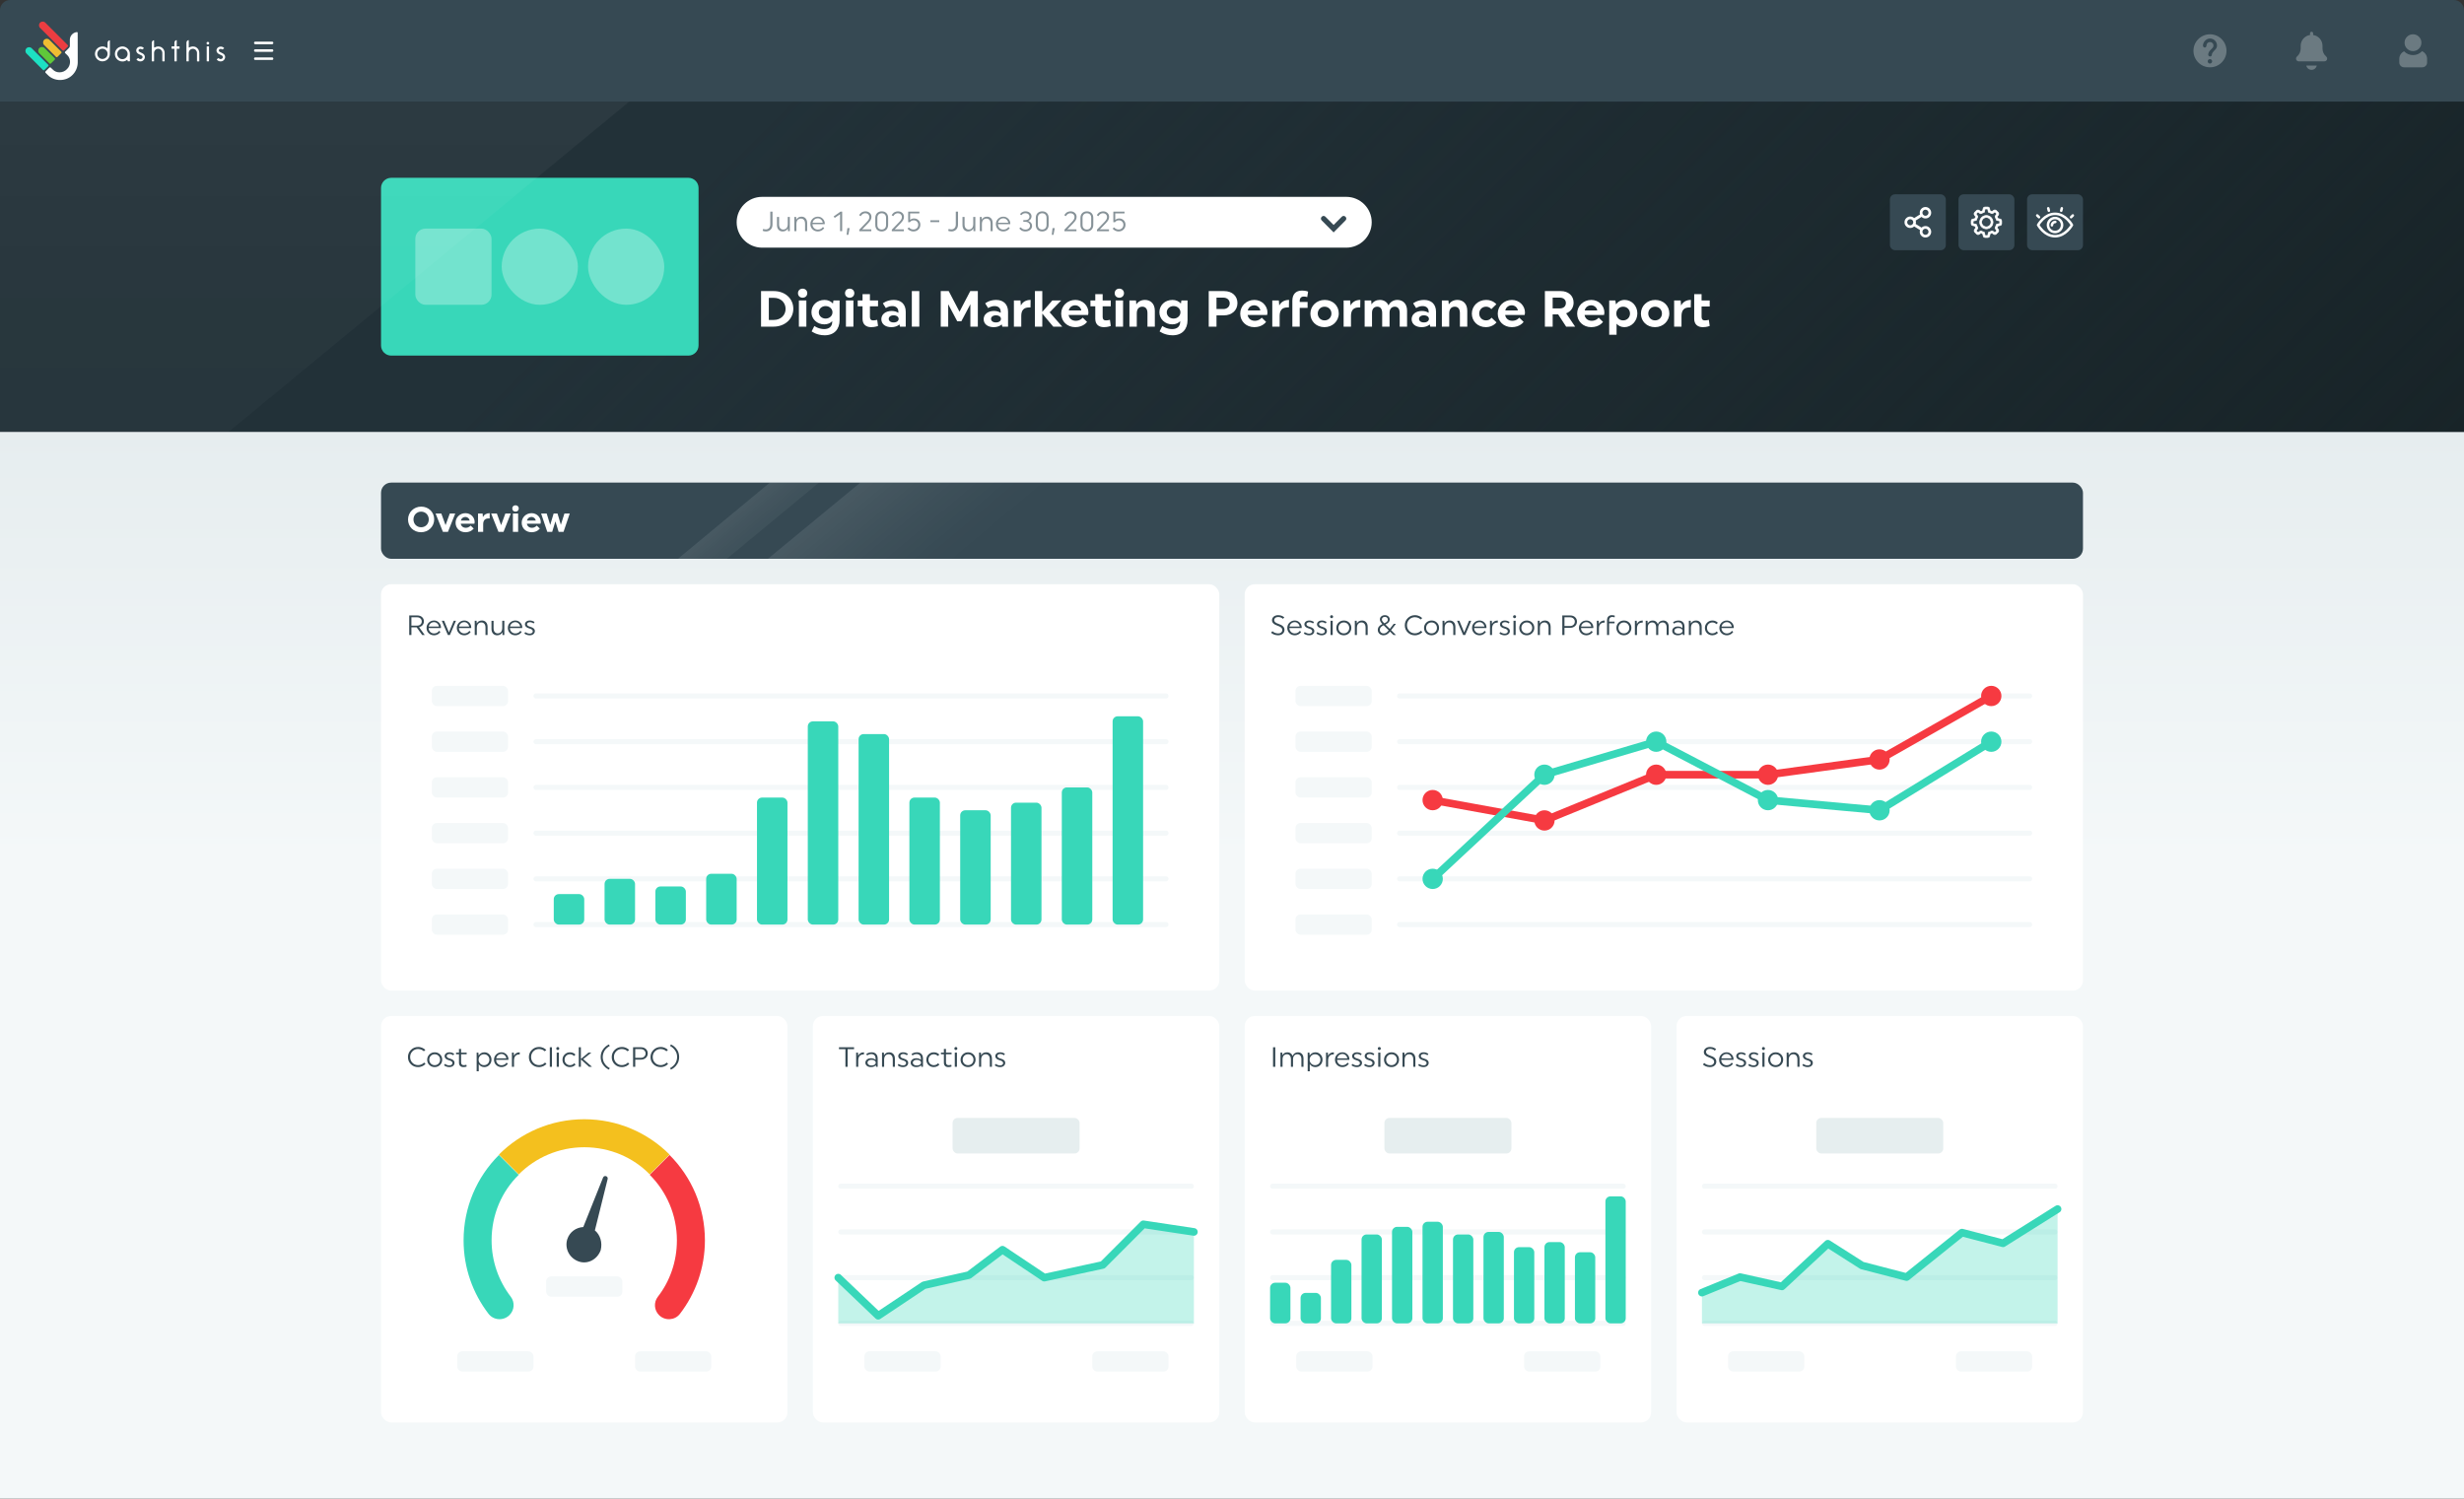 <?xml version="1.0" encoding="UTF-8"?>
<svg id="center" xmlns="http://www.w3.org/2000/svg" width="970" height="590" xmlns:xlink="http://www.w3.org/1999/xlink" version="1.1" viewBox="0 0 970 590">
  <rect x="0" y="0" width="970" height="590" fill="#333333" stroke="none"/>
  <!-- Generator: Adobe Illustrator 29.0.1, SVG Export Plug-In . SVG Version: 2.1.0 Build 192)  -->
  <defs>
    <linearGradient id="Dégradé_sans_nom" data-name="Dégradé sans nom" x1="485" y1="2" x2="485" y2="422" gradientTransform="translate(0 592) scale(1 -1)" gradientUnits="userSpaceOnUse">
      <stop offset=".6" stop-color="#f4f8f9"/>
      <stop offset="1" stop-color="#e6edef"/>
    </linearGradient>
    <linearGradient id="Dégradé_sans_nom_2" data-name="Dégradé sans nom 2" x1="373.812" y1="368.308" x2="342.443" y2="405.692" gradientTransform="translate(0 592) scale(1 -1)" gradientUnits="userSpaceOnUse">
      <stop offset="0" stop-color="#fff" stop-opacity="0"/>
      <stop offset=".124" stop-color="#fff" stop-opacity=".035"/>
      <stop offset=".325" stop-color="#fff" stop-opacity=".131"/>
      <stop offset=".58" stop-color="#fff" stop-opacity=".286"/>
      <stop offset=".874" stop-color="#fff" stop-opacity=".5"/>
      <stop offset="1" stop-color="#fff" stop-opacity=".6"/>
    </linearGradient>
    <linearGradient id="Dégradé_sans_nom_3" data-name="Dégradé sans nom 3" x1="298.746" y1="382.13" x2="290.573" y2="391.87" gradientTransform="translate(0 592) scale(1 -1)" gradientUnits="userSpaceOnUse">
      <stop offset="0" stop-color="#fff" stop-opacity=".3"/>
      <stop offset=".206" stop-color="#fff" stop-opacity=".335"/>
      <stop offset=".541" stop-color="#fff" stop-opacity=".43"/>
      <stop offset=".963" stop-color="#fff" stop-opacity=".585"/>
      <stop offset="1" stop-color="#fff" stop-opacity=".6"/>
    </linearGradient>
    <linearGradient id="Dégradé_sans_nom_4" data-name="Dégradé sans nom 4" x1="201" y1="789" x2="769" y2="221" gradientTransform="translate(0 592) scale(1 -1)" gradientUnits="userSpaceOnUse">
      <stop offset=".3" stop-color="#182428" stop-opacity="0"/>
      <stop offset="1" stop-color="#182428"/>
    </linearGradient>
    <linearGradient id="Dégradé_sans_nom_5" data-name="Dégradé sans nom 5" x1="123.865" y1="422" x2="123.865" y2="552" gradientTransform="translate(0 592) scale(1 -1)" gradientUnits="userSpaceOnUse">
      <stop offset="0" stop-color="#fff" stop-opacity=".15"/>
      <stop offset=".343" stop-color="#fff" stop-opacity=".185"/>
      <stop offset=".9" stop-color="#fff" stop-opacity=".28"/>
      <stop offset="1" stop-color="#fff" stop-opacity=".3"/>
    </linearGradient>
  </defs>
  <g id="dashboard">
    <polyline id="bg" points="970 590 0 590 0 170 970 170" fill="url(#Dégradé_sans_nom)"/>
    <g id="dashboard1">
      <g id="widget_x5F_6">
        <rect x="660" y="400" width="160" height="160" rx="4" ry="4" fill="#fff"/>
        <g id="text">
          <rect x="770" y="532" width="30" height="8" rx="2" ry="2" fill="#f4f8f9"/>
          <rect x="680.3" y="531.983" width="30" height="8" rx="2" ry="2" fill="#f4f8f9"/>
        </g>
        <g id="grid">
          <g>
            <path d="M809,468h-138c-.552,0-1-.448-1-1h0c0-.552.448-1,1-1h138c.552,0,1,.448,1,1h0c0,.552-.448,1-1,1Z" fill="#f4f8f9"/>
            <path d="M809,486h-138c-.552,0-1-.448-1-1h0c0-.552.448-1,1-1h138c.552,0,1,.448,1,1h0c0,.552-.448,1-1,1Z" fill="#f4f8f9"/>
            <path d="M809,504h-138c-.552,0-1-.448-1-1h0c0-.552.448-1,1-1h138c.552,0,1,.448,1,1h0c0,.552-.448,1-1,1Z" fill="#f4f8f9"/>
            <path d="M809,522h-138c-.552,0-1-.448-1-1h0c0-.552.448-1,1-1h138c.552,0,1,.448,1,1h0c0,.552-.448,1-1,1Z" fill="#f4f8f9"/>
          </g>
        </g>
        <g id="graph">
          <polygon points="810 476 788.54 489.475 772.36 485.275 750.56 502.775 733.017 498.225 719.562 489.65 701.508 506.45 684.988 502.775 670 508.9 670 521 810 521 810 476" fill="#38d7b9" isolation="isolate" opacity=".3"/>
          <polyline points="810 476 788.54 489.475 772.36 485.275 750.56 502.775 733.017 498.225 719.562 489.65 701.508 506.45 684.988 502.775 670 508.9" fill="none" stroke="#38d7b9" stroke-linecap="round" stroke-linejoin="round" stroke-width="3"/>
        </g>
        <rect id="number" x="715" y="440.12" width="50" height="14" rx="2" ry="2" fill="#e6eeef"/>
        <g>
          <path d="M675.666,417.965c0,.616-.231,1.128-.693,1.534-.462.407-1.086.611-1.87.611-.337,0-.662-.037-.974-.11-.312-.073-.568-.159-.77-.259-.202-.099-.381-.199-.534-.303-.154-.103-.268-.19-.341-.264l-.1-.11.539-.571.094.093c.041.041.134.112.281.215.146.103.301.192.461.27.162.077.373.148.633.215.261.065.526.099.798.099.477,0,.864-.126,1.161-.38.297-.253.445-.566.445-.94,0-.396-.15-.729-.451-1.001s-.829-.535-1.584-.792c-1.342-.447-2.014-1.145-2.014-2.091,0-.571.224-1.047.672-1.424.447-.378,1.041-.567,1.781-.567.293,0,.578.029.854.089.274.059.5.132.676.22s.332.176.468.264.236.161.303.221l.088.088-.539.571c-.015-.021-.04-.049-.077-.082s-.113-.09-.23-.171c-.117-.08-.242-.153-.375-.22-.131-.066-.301-.125-.506-.176-.205-.052-.418-.077-.638-.077-.514,0-.911.119-1.194.357-.281.238-.423.516-.423.831,0,.337.134.625.401.863s.706.457,1.314.654c1.562.499,2.344,1.28,2.344,2.344Z" fill="#364953"/>
          <path d="M677.59,417.25c.008.608.215,1.116.622,1.523s.919.61,1.534.61c.25,0,.488-.035.715-.104.229-.069.413-.156.557-.259.143-.103.268-.205.373-.308.107-.103.182-.188.227-.253l.065-.11.528.43c-.021.036-.053.084-.094.143-.04.059-.134.165-.28.319-.147.153-.308.289-.484.407-.176.117-.412.224-.71.318-.297.096-.609.144-.939.144-.837,0-1.535-.277-2.096-.831-.562-.554-.842-1.241-.842-2.062s.285-1.515.857-2.079c.572-.565,1.272-.848,2.102-.848.748,0,1.388.27,1.92.809.531.539.797,1.187.797,1.942l-.021.209h-4.83ZM678.344,415.424c-.385.322-.621.736-.709,1.243h3.993c-.073-.492-.294-.902-.66-1.232s-.784-.495-1.255-.495c-.527,0-.984.161-1.369.484Z" fill="#364953"/>
          <path d="M687.402,418.449c0,.469-.184.863-.551,1.183-.366.318-.869.479-1.507.479-.389,0-.755-.061-1.101-.182-.344-.121-.594-.24-.748-.357l-.23-.177.385-.561c.052.044.127.101.226.17.099.07.298.162.595.275.297.114.592.171.885.171.382,0,.683-.087.902-.259.221-.173.33-.38.33-.622,0-.256-.103-.479-.308-.671-.206-.19-.595-.363-1.167-.517-.513-.14-.91-.345-1.193-.616-.282-.271-.424-.591-.424-.957,0-.418.171-.775.512-1.073.342-.297.816-.445,1.426-.445.337,0,.659.05.967.148.309.1.532.2.672.303l.209.154-.396.572c-.043-.037-.104-.085-.182-.144-.076-.059-.238-.136-.483-.23-.246-.096-.497-.144-.754-.144-.366,0-.651.079-.853.236-.201.158-.303.336-.303.534,0,.227.094.425.281.594.187.169.525.319,1.018.451,1.195.315,1.793.876,1.793,1.684Z" fill="#364953"/>
          <path d="M692.363,418.449c0,.469-.184.863-.551,1.183-.366.318-.869.479-1.507.479-.389,0-.755-.061-1.101-.182-.344-.121-.594-.24-.748-.357l-.23-.177.385-.561c.052.044.127.101.226.17.099.07.298.162.595.275.297.114.592.171.885.171.382,0,.683-.087.902-.259.221-.173.33-.38.33-.622,0-.256-.103-.479-.308-.671-.206-.19-.595-.363-1.167-.517-.513-.14-.91-.345-1.193-.616-.282-.271-.424-.591-.424-.957,0-.418.171-.775.512-1.073.342-.297.816-.445,1.426-.445.337,0,.659.05.967.148.309.1.532.2.672.303l.209.154-.396.572c-.043-.037-.104-.085-.182-.144-.076-.059-.238-.136-.483-.23-.246-.096-.497-.144-.754-.144-.366,0-.651.079-.853.236-.201.158-.303.336-.303.534,0,.227.094.425.281.594.187.169.525.319,1.018.451,1.195.315,1.793.876,1.793,1.684Z" fill="#364953"/>
          <path d="M694.635,412.365c.113.109.17.249.17.418s-.057.31-.17.423c-.114.114-.256.171-.424.171-.169,0-.309-.057-.418-.171-.11-.113-.166-.255-.166-.423,0-.169.056-.309.166-.418.109-.11.249-.165.418-.165.168,0,.31.055.424.165ZM693.793,414.4h.847v5.6h-.847v-5.6Z" fill="#364953"/>
          <path d="M701.136,415.121c.562.554.841,1.241.841,2.062s-.285,1.515-.857,2.079c-.572.565-1.276.848-2.112.848-.837,0-1.534-.277-2.096-.831s-.842-1.241-.842-2.062.286-1.515.858-2.079c.572-.565,1.275-.848,2.111-.848.837,0,1.535.277,2.097.831ZM700.541,418.734c.408-.41.611-.924.611-1.54,0-.608-.203-1.118-.611-1.529-.406-.41-.914-.616-1.523-.616-.602,0-1.105.206-1.513.616-.407.411-.61.921-.61,1.529,0,.616.201,1.13.605,1.54.402.411.909.616,1.518.616.609,0,1.117-.205,1.523-.616Z" fill="#364953"/>
          <path d="M704.177,420h-.825v-5.6h.727l.066,1.078c.41-.792,1.1-1.188,2.068-1.188.63,0,1.154.22,1.572.66s.627,1.071.627,1.893v3.157h-.824v-2.894c0-.689-.152-1.204-.457-1.546-.305-.341-.688-.512-1.15-.512-.527,0-.96.18-1.297.539-.338.359-.507.921-.507,1.684v2.729Z" fill="#364953"/>
          <path d="M713.648,418.449c0,.469-.184.863-.551,1.183-.367.318-.869.479-1.508.479-.389,0-.755-.061-1.1-.182s-.594-.24-.748-.357l-.23-.177.385-.561c.051.044.127.101.225.17.1.07.298.162.595.275.297.114.593.171.886.171.381,0,.682-.087.902-.259.22-.173.33-.38.33-.622,0-.256-.104-.479-.309-.671-.205-.19-.594-.363-1.166-.517-.514-.14-.911-.345-1.193-.616-.283-.271-.424-.591-.424-.957,0-.418.17-.775.512-1.073.341-.297.816-.445,1.425-.445.337,0,.659.05.968.148.309.1.531.2.672.303l.209.154-.396.572c-.044-.037-.104-.085-.182-.144s-.238-.136-.484-.23c-.246-.096-.496-.144-.754-.144-.366,0-.65.079-.852.236-.202.158-.303.336-.303.534,0,.227.094.425.28.594s.526.319,1.018.451c1.195.315,1.794.876,1.794,1.684Z" fill="#364953"/>
        </g>
      </g>
      <g id="widget_x5F_5">
        <rect id="bg1" x="490" y="400" width="160" height="160" rx="4" ry="4" fill="#fff"/>
        <g id="text1">
          <rect x="600" y="532" width="30" height="8" rx="2" ry="2" fill="#f4f8f9"/>
          <rect x="510.3" y="531.983" width="30" height="8" rx="2" ry="2" fill="#f4f8f9"/>
        </g>
        <g id="grid1">
          <g>
            <path d="M639,468h-138c-.552,0-1-.448-1-1h0c0-.552.448-1,1-1h138c.552,0,1,.448,1,1h0c0,.552-.448,1-1,1Z" fill="#f4f8f9"/>
            <path d="M639,486h-138c-.552,0-1-.448-1-1h0c0-.552.448-1,1-1h138c.552,0,1,.448,1,1h0c0,.552-.448,1-1,1Z" fill="#f4f8f9"/>
            <path d="M639,504h-138c-.552,0-1-.448-1-1h0c0-.552.448-1,1-1h138c.552,0,1,.448,1,1h0c0,.552-.448,1-1,1Z" fill="#f4f8f9"/>
            <path d="M639,522h-138c-.552,0-1-.448-1-1h0c0-.552.448-1,1-1h138c.552,0,1,.448,1,1h0c0,.552-.448,1-1,1Z" fill="#f4f8f9"/>
          </g>
        </g>
        <g id="graph1">
          <rect x="500" y="505" width="8" height="16" rx="2" ry="2" fill="#38d7b9"/>
          <rect x="512" y="509" width="8" height="12" rx="2" ry="2" fill="#38d7b9"/>
          <rect x="524" y="496" width="8" height="25" rx="2" ry="2" fill="#38d7b9"/>
          <rect x="536" y="486" width="8" height="35" rx="2" ry="2" fill="#38d7b9"/>
          <rect x="548" y="483" width="8" height="38" rx="2" ry="2" fill="#38d7b9"/>
          <rect x="560" y="481" width="8" height="40" rx="2" ry="2" fill="#38d7b9"/>
          <rect x="572" y="486" width="8" height="35" rx="2" ry="2" fill="#38d7b9"/>
          <rect x="584" y="485" width="8" height="36" rx="2" ry="2" fill="#38d7b9"/>
          <rect x="596" y="491" width="8" height="30" rx="2" ry="2" fill="#38d7b9"/>
          <rect x="608" y="489" width="8" height="32" rx="2" ry="2" fill="#38d7b9"/>
          <rect x="620" y="493" width="8" height="28" rx="2" ry="2" fill="#38d7b9"/>
          <rect x="632" y="471" width="8" height="50" rx="2" ry="2" fill="#38d7b9"/>
        </g>
        <rect id="number1" x="545" y="440.12" width="50" height="14" rx="2" ry="2" fill="#e6eeef"/>
        <g>
          <path d="M501.155,412.299h.88v7.701h-.88v-7.701Z" fill="#364953"/>
          <path d="M504.07,414.4h.727l.055,1.056c.41-.777,1.085-1.166,2.023-1.166.455,0,.858.123,1.211.369.352.245.608.603.77,1.072.184-.477.465-.836.842-1.078.378-.242.812-.363,1.304-.363.616,0,1.128.215,1.534.644.408.43.611,1.051.611,1.865v3.201h-.825v-2.938c0-.675-.146-1.179-.44-1.513-.293-.334-.664-.501-1.111-.501-.506,0-.924.167-1.254.501s-.494.853-.494,1.557v2.894h-.826v-2.938c0-.675-.146-1.179-.439-1.513s-.664-.501-1.111-.501c-.506,0-.924.167-1.254.501s-.496.853-.496,1.557v2.894h-.824v-5.6Z" fill="#364953"/>
          <path d="M514.795,414.4h.682l.1,1.155c.234-.389.551-.697.946-.925.396-.227.836-.341,1.32-.341.777,0,1.438.279,1.979.836.543.558.814,1.243.814,2.058s-.276,1.506-.83,2.074c-.555.568-1.22.853-1.997.853-.47,0-.895-.104-1.276-.313-.381-.209-.686-.497-.913-.864v2.827h-.825v-7.359ZM519.207,418.734c.403-.41.605-.924.605-1.54,0-.608-.204-1.118-.611-1.529-.406-.41-.911-.616-1.513-.616s-1.105.206-1.513.616c-.406.411-.61.921-.61,1.529,0,.616.202,1.13.604,1.54.404.411.91.616,1.519.616s1.114-.205,1.519-.616Z" fill="#364953"/>
          <path d="M522.011,414.4h.727l.065,1.254c.418-.909,1.186-1.364,2.3-1.364l-.011.825h-.144c-.667,0-1.187.2-1.557.6s-.556,1.003-.556,1.81v2.476h-.825v-5.6Z" fill="#364953"/>
          <path d="M526.367,417.25c.007.608.214,1.116.621,1.523.406.407.918.61,1.535.61.249,0,.487-.035.715-.104.227-.069.412-.156.555-.259.144-.103.269-.205.375-.308.105-.103.182-.188.225-.253l.066-.11.528.43c-.022.036-.054.084-.094.143s-.134.165-.28.319c-.146.153-.309.289-.484.407-.176.117-.412.224-.709.318-.297.096-.611.144-.941.144-.836,0-1.534-.277-2.096-.831-.561-.554-.842-1.241-.842-2.062s.287-1.515.858-2.079c.572-.565,1.272-.848,2.102-.848.748,0,1.388.27,1.92.809s.798,1.187.798,1.942l-.022.209h-4.829ZM527.12,415.424c-.385.322-.622.736-.71,1.243h3.994c-.073-.492-.293-.902-.66-1.232s-.785-.495-1.254-.495c-.528,0-.984.161-1.37.484Z" fill="#364953"/>
          <path d="M536.18,418.449c0,.469-.184.863-.551,1.183-.367.318-.869.479-1.508.479-.389,0-.755-.061-1.1-.182s-.594-.24-.748-.357l-.23-.177.385-.561c.051.044.127.101.225.17.1.07.298.162.595.275.297.114.593.171.886.171.381,0,.682-.087.902-.259.22-.173.33-.38.33-.622,0-.256-.104-.479-.309-.671-.205-.19-.594-.363-1.166-.517-.514-.14-.911-.345-1.193-.616-.283-.271-.424-.591-.424-.957,0-.418.17-.775.512-1.073.341-.297.816-.445,1.425-.445.337,0,.659.05.968.148.309.1.531.2.672.303l.209.154-.396.572c-.044-.037-.104-.085-.182-.144s-.238-.136-.484-.23c-.246-.096-.496-.144-.754-.144-.366,0-.65.079-.852.236-.202.158-.303.336-.303.534,0,.227.094.425.28.594s.526.319,1.018.451c1.195.315,1.794.876,1.794,1.684Z" fill="#364953"/>
          <path d="M541.141,418.449c0,.469-.184.863-.551,1.183-.367.318-.869.479-1.508.479-.389,0-.755-.061-1.1-.182s-.594-.24-.748-.357l-.23-.177.385-.561c.051.044.127.101.225.17.1.07.298.162.595.275.297.114.593.171.886.171.381,0,.682-.087.902-.259.22-.173.33-.38.33-.622,0-.256-.104-.479-.309-.671-.205-.19-.594-.363-1.166-.517-.514-.14-.911-.345-1.193-.616-.283-.271-.424-.591-.424-.957,0-.418.17-.775.512-1.073.341-.297.816-.445,1.425-.445.337,0,.659.05.968.148.309.1.531.2.672.303l.209.154-.396.572c-.044-.037-.104-.085-.182-.144s-.238-.136-.484-.23c-.246-.096-.496-.144-.754-.144-.366,0-.65.079-.852.236-.202.158-.303.336-.303.534,0,.227.094.425.28.594s.526.319,1.018.451c1.195.315,1.794.876,1.794,1.684Z" fill="#364953"/>
          <path d="M543.411,412.365c.114.109.171.249.171.418s-.057.31-.171.423c-.114.114-.255.171-.424.171s-.308-.057-.418-.171c-.11-.113-.165-.255-.165-.423,0-.169.055-.309.165-.418.11-.11.249-.165.418-.165s.31.055.424.165ZM542.569,414.4h.847v5.6h-.847v-5.6Z" fill="#364953"/>
          <path d="M549.912,415.121c.562.554.842,1.241.842,2.062s-.286,1.515-.857,2.079c-.572.565-1.277.848-2.113.848s-1.534-.277-2.096-.831c-.561-.554-.842-1.241-.842-2.062s.287-1.515.858-2.079c.572-.565,1.276-.848,2.112-.848s1.535.277,2.096.831ZM549.318,418.734c.407-.41.61-.924.61-1.54,0-.608-.203-1.118-.61-1.529-.407-.41-.915-.616-1.523-.616-.602,0-1.105.206-1.514.616-.406.411-.609.921-.609,1.529,0,.616.201,1.13.604,1.54.403.411.909.616,1.519.616.608,0,1.116-.205,1.523-.616Z" fill="#364953"/>
          <path d="M552.953,420h-.825v-5.6h.727l.065,1.078c.411-.792,1.101-1.188,2.068-1.188.631,0,1.155.22,1.574.66.418.44.627,1.071.627,1.893v3.157h-.826v-2.894c0-.689-.152-1.204-.456-1.546-.304-.341-.688-.512-1.149-.512-.528,0-.961.18-1.299.539-.337.359-.506.921-.506,1.684v2.729Z" fill="#364953"/>
          <path d="M562.425,418.449c0,.469-.184.863-.55,1.183-.367.318-.869.479-1.508.479-.389,0-.756-.061-1.1-.182-.346-.121-.594-.24-.748-.357l-.231-.177.386-.561c.051.044.126.101.225.17.1.07.297.162.594.275.297.114.593.171.887.171.381,0,.682-.087.901-.259.22-.173.33-.38.33-.622,0-.256-.103-.479-.308-.671-.205-.19-.594-.363-1.166-.517-.514-.14-.912-.345-1.193-.616-.283-.271-.424-.591-.424-.957,0-.418.17-.775.512-1.073.34-.297.815-.445,1.424-.445.338,0,.66.05.969.148.308.1.531.2.671.303l.209.154-.396.572c-.045-.037-.105-.085-.182-.144-.078-.059-.238-.136-.484-.23-.246-.096-.497-.144-.754-.144-.367,0-.65.079-.853.236-.202.158-.303.336-.303.534,0,.227.094.425.28.594.188.169.527.319,1.018.451,1.196.315,1.794.876,1.794,1.684Z" fill="#364953"/>
        </g>
      </g>
      <g id="widget_x5F_4">
        <rect id="bg2" x="320" y="400" width="160" height="160" rx="4" ry="4" fill="#fff"/>
        <g id="text2">
          <rect x="430" y="532" width="30" height="8" rx="2" ry="2" fill="#f4f8f9"/>
          <rect x="340.3" y="531.983" width="30" height="8" rx="2" ry="2" fill="#f4f8f9"/>
        </g>
        <g id="grid2">
          <g>
            <path d="M469,468h-138c-.552,0-1-.448-1-1h0c0-.552.448-1,1-1h138c.552,0,1,.448,1,1h0c0,.552-.448,1-1,1Z" fill="#f4f8f9"/>
            <path d="M469,486h-138c-.552,0-1-.448-1-1h0c0-.552.448-1,1-1h138c.552,0,1,.448,1,1h0c0,.552-.448,1-1,1Z" fill="#f4f8f9"/>
            <path d="M469,504h-138c-.552,0-1-.448-1-1h0c0-.552.448-1,1-1h138c.552,0,1,.448,1,1h0c0,.552-.448,1-1,1Z" fill="#f4f8f9"/>
            <path d="M469,522h-138c-.552,0-1-.448-1-1h0c0-.552.448-1,1-1h138c.552,0,1,.448,1,1h0c0,.552-.448,1-1,1Z" fill="#f4f8f9"/>
          </g>
        </g>
        <g id="graph2">
          <polygon points="330 503 345.72 518 363.7 506 381.421 502 394.637 492 411.095 503 434.118 498 450.097 482 470 485 470 521 330 521 330 503" fill="#38d7b9" isolation="isolate" opacity=".3"/>
          <polyline points="470 485 450.097 482 434.118 498 411.095 503 394.637 492 381.421 502 363.7 506 345.72 518 330 503" fill="none" stroke="#38d7b9" stroke-linecap="round" stroke-linejoin="round" stroke-width="3"/>
        </g>
        <rect id="number2" x="375" y="440.12" width="50" height="14" rx="2" ry="2" fill="#e6eeef"/>
        <g>
          <path d="M333.674,413.047v6.953h-.858v-6.953h-2.542v-.748h5.941v.748h-2.542Z" fill="#364953"/>
          <path d="M337.04,414.4h.727l.066,1.254c.418-.909,1.185-1.364,2.299-1.364l-.011.825h-.143c-.667,0-1.186.2-1.557.6-.37.399-.556,1.003-.556,1.81v2.476h-.825v-5.6Z" fill="#364953"/>
          <path d="M344.696,417.261v-.462c0-.602-.152-1.055-.457-1.359-.304-.304-.713-.456-1.227-.456-.308,0-.596.048-.864.143-.268.096-.46.188-.578.275l-.165.143-.396-.527c.022-.022.051-.05.088-.083.037-.033.121-.09.253-.17.132-.081.273-.154.423-.221.15-.065.347-.124.589-.176.242-.052.495-.077.759-.077.755,0,1.344.217,1.766.649.422.433.633,1.053.633,1.859v3.201h-.638l-.088-.605c-.44.478-1.078.716-1.915.716-.674,0-1.21-.163-1.606-.49-.396-.326-.594-.735-.594-1.227,0-.498.202-.917.605-1.254.404-.338.943-.506,1.618-.506.763,0,1.36.209,1.793.627ZM344.312,419.158c.293-.209.44-.475.44-.798,0-.315-.147-.579-.44-.792-.293-.213-.704-.318-1.232-.318-.484,0-.867.105-1.149.318-.283.213-.424.477-.424.792,0,.323.141.589.424.798.282.209.666.313,1.149.313.528,0,.939-.104,1.232-.313Z" fill="#364953"/>
          <path d="M348.051,420h-.825v-5.6h.727l.066,1.078c.411-.792,1.1-1.188,2.068-1.188.63,0,1.155.22,1.573.66.418.44.627,1.071.627,1.893v3.157h-.825v-2.894c0-.689-.152-1.204-.457-1.546-.304-.341-.688-.512-1.15-.512-.528,0-.96.18-1.298.539s-.506.921-.506,1.684v2.729Z" fill="#364953"/>
          <path d="M357.522,418.449c0,.469-.184.863-.55,1.183-.367.318-.869.479-1.507.479-.389,0-.755-.061-1.1-.182s-.594-.24-.748-.357l-.231-.177.385-.561c.051.044.126.101.225.17.099.07.297.162.594.275.297.114.592.171.886.171.381,0,.682-.087.902-.259.22-.173.33-.38.33-.622,0-.256-.103-.479-.308-.671-.206-.19-.594-.363-1.167-.517-.513-.14-.911-.345-1.193-.616-.283-.271-.424-.591-.424-.957,0-.418.17-.775.512-1.073.341-.297.816-.445,1.425-.445.337,0,.66.05.968.148.308.1.532.2.671.303l.209.154-.396.572c-.044-.037-.104-.085-.182-.144s-.238-.136-.484-.23c-.246-.096-.497-.144-.754-.144-.367,0-.651.079-.853.236-.202.158-.303.336-.303.534,0,.227.094.425.281.594s.526.319,1.018.451c1.196.315,1.793.876,1.793,1.684Z" fill="#364953"/>
          <path d="M362.527,417.261v-.462c0-.602-.152-1.055-.457-1.359-.304-.304-.713-.456-1.227-.456-.308,0-.596.048-.864.143-.268.096-.46.188-.578.275l-.165.143-.396-.527c.022-.022.051-.05.088-.083.037-.033.121-.09.253-.17.132-.081.273-.154.423-.221.15-.065.347-.124.589-.176.242-.052.495-.077.759-.077.755,0,1.344.217,1.766.649.422.433.633,1.053.633,1.859v3.201h-.638l-.088-.605c-.44.478-1.078.716-1.915.716-.674,0-1.21-.163-1.606-.49-.396-.326-.594-.735-.594-1.227,0-.498.202-.917.605-1.254.404-.338.943-.506,1.618-.506.763,0,1.36.209,1.793.627ZM362.143,419.158c.293-.209.44-.475.44-.798,0-.315-.147-.579-.44-.792-.293-.213-.704-.318-1.232-.318-.484,0-.867.105-1.149.318-.283.213-.424.477-.424.792,0,.323.141.589.424.798.282.209.666.313,1.149.313.528,0,.939-.104,1.232-.313Z" fill="#364953"/>
          <path d="M369.82,419.108c-.022.03-.052.066-.088.11s-.125.123-.264.236c-.14.114-.286.215-.44.303-.154.088-.359.169-.616.242-.257.073-.524.11-.803.11-.836,0-1.535-.277-2.096-.831-.562-.554-.842-1.241-.842-2.062s.286-1.515.858-2.079c.572-.565,1.276-.848,2.112-.848.418,0,.803.075,1.155.226s.602.299.748.445l.22.231-.55.55c-.044-.051-.104-.115-.181-.192-.077-.077-.253-.18-.528-.308-.275-.129-.57-.193-.886-.193-.601,0-1.105.206-1.513.616-.407.411-.61.921-.61,1.529,0,.616.202,1.13.605,1.54.403.411.91.616,1.518.616.213,0,.413-.025.6-.077.187-.051.341-.113.462-.187.121-.073.227-.148.319-.226s.156-.142.192-.192l.066-.077.562.517Z" fill="#364953"/>
          <path d="M372.404,414.4h2.2v.66h-2.2v3.135c0,.771.341,1.155,1.023,1.155.161,0,.33-.013.506-.038.176-.025.312-.054.407-.083l.143-.032.121.682c-.322.154-.759.231-1.309.231-.535,0-.955-.15-1.26-.451-.304-.301-.457-.741-.457-1.32v-3.278h-1.155v-.66h1.155v-1.441h.825v1.441Z" fill="#364953"/>
          <path d="M376.711,412.365c.114.109.17.249.17.418s-.057.31-.17.423c-.114.114-.255.171-.424.171-.168,0-.308-.057-.418-.171-.11-.113-.165-.255-.165-.423,0-.169.055-.309.165-.418.11-.11.25-.165.418-.165.169,0,.31.055.424.165ZM375.869,414.4h.847v5.6h-.847v-5.6Z" fill="#364953"/>
          <path d="M383.213,415.121c.561.554.841,1.241.841,2.062s-.286,1.515-.858,2.079c-.572.565-1.276.848-2.112.848-.836,0-1.535-.277-2.096-.831-.562-.554-.842-1.241-.842-2.062s.286-1.515.858-2.079c.572-.565,1.276-.848,2.112-.848.836,0,1.535.277,2.096.831ZM382.619,418.734c.407-.41.61-.924.61-1.54,0-.608-.203-1.118-.61-1.529-.407-.41-.915-.616-1.524-.616-.601,0-1.105.206-1.513.616-.407.411-.61.921-.61,1.529,0,.616.202,1.13.605,1.54.403.411.91.616,1.518.616.609,0,1.117-.205,1.524-.616Z" fill="#364953"/>
          <path d="M386.253,420h-.825v-5.6h.726l.066,1.078c.411-.792,1.1-1.188,2.068-1.188.63,0,1.155.22,1.573.66.418.44.627,1.071.627,1.893v3.157h-.825v-2.894c0-.689-.152-1.204-.457-1.546-.304-.341-.688-.512-1.15-.512-.528,0-.96.18-1.298.539s-.506.921-.506,1.684v2.729Z" fill="#364953"/>
          <path d="M395.725,418.449c0,.469-.184.863-.55,1.183-.367.318-.869.479-1.507.479-.389,0-.755-.061-1.1-.182s-.594-.24-.748-.357l-.231-.177.385-.561c.051.044.126.101.225.17.099.07.297.162.594.275.297.114.592.171.886.171.381,0,.682-.087.902-.259.22-.173.33-.38.33-.622,0-.256-.103-.479-.308-.671-.206-.19-.594-.363-1.167-.517-.513-.14-.911-.345-1.193-.616-.283-.271-.424-.591-.424-.957,0-.418.17-.775.512-1.073.341-.297.816-.445,1.425-.445.337,0,.66.05.968.148.308.1.532.2.671.303l.209.154-.396.572c-.044-.037-.104-.085-.182-.144s-.238-.136-.484-.23c-.246-.096-.497-.144-.754-.144-.367,0-.651.079-.853.236-.202.158-.303.336-.303.534,0,.227.094.425.281.594s.526.319,1.018.451c1.196.315,1.793.876,1.793,1.684Z" fill="#364953"/>
        </g>
      </g>
      <g id="widget_x5F_3">
        <rect id="bg3" x="150" y="400" width="160" height="160" rx="4" ry="4" fill="#fff"/>
        <g id="text3">
          <rect x="250" y="532" width="30" height="8" rx="2" ry="2" fill="#f4f8f9"/>
          <rect x="180" y="531.983" width="30" height="8" rx="2" ry="2" fill="#f4f8f9"/>
          <rect x="215" y="502.515" width="30" height="8" rx="2" ry="2" fill="#f4f8f9"/>
        </g>
        <g id="gauge">
          <path d="M204.214,462.519l-7.804-7.804c-8.652,8.652-13.911,20.527-13.911,33.589,0,10.855,3.631,20.889,9.823,28.936,2.019,2.623,5.914,2.828,8.254.487h0c1.95-1.95,2.166-5.041.487-7.228-4.734-6.168-7.538-13.889-7.538-22.194,0-10.179,4.071-19.339,10.688-25.786v-0Z" fill="#38d7b9"/>
          <path d="M230,451.662c10.179,0,19.339,4.071,25.786,10.688l7.804-7.804c-8.652-8.652-20.527-13.911-33.589-13.911s-24.938,5.259-33.589,13.911l7.804,7.804c6.616-6.616,15.777-10.688,25.786-10.688Z" fill="#f4c01e"/>
          <path d="M277.5,488.305c0-13.062-5.259-24.938-13.911-33.589l-7.804,7.804c6.616,6.616,10.688,15.777,10.688,25.786,0,8.42-2.786,16.144-7.494,22.21-1.693,2.181-1.491,5.277.461,7.23h0c2.331,2.331,6.21,2.127,8.222-.485,6.201-8.05,9.838-18.092,9.838-28.955v0Z" fill="#f63a41"/>
          <path d="M234.185,484.409l5.027-20.223c.286-1.15-1.368-1.684-1.808-.583l-7.789,19.473c-2.856.19-5.332,1.904-6.284,4.761-1.143,3.618.762,7.426,4.38,8.759s7.426-.762,8.759-4.38c.762-3.047-.19-6.094-2.285-7.807v0Z" fill="#364953"/>
        </g>
        <g>
          <path d="M161.766,413.344c.774-.77,1.722-1.155,2.844-1.155.345,0,.678.041,1.001.121.323.081.59.179.803.292.212.113.399.228.561.341.161.114.279.211.352.292l.121.121-.605.539-.099-.1c-.044-.044-.138-.117-.281-.22s-.295-.194-.457-.275c-.161-.08-.37-.153-.627-.22s-.517-.099-.781-.099c-.887,0-1.632.304-2.233.913-.602.608-.902,1.36-.902,2.255,0,.902.3,1.657.902,2.267.602.608,1.346.913,2.233.913.447,0,.866-.086,1.254-.259.389-.172.667-.343.836-.512l.253-.253.572.528c-.029.036-.07.082-.121.138-.051.055-.168.155-.352.302-.184.147-.381.277-.594.391-.212.114-.488.217-.825.309s-.686.138-1.045.138c-1.122,0-2.064-.378-2.828-1.134-.763-.755-1.144-1.69-1.144-2.805,0-1.115.387-2.058,1.161-2.828Z" fill="#364953"/>
          <path d="M173.239,415.121c.561.554.841,1.241.841,2.062s-.286,1.515-.858,2.079c-.572.565-1.276.848-2.112.848-.836,0-1.535-.277-2.096-.831-.562-.554-.842-1.241-.842-2.062s.286-1.515.858-2.079c.572-.565,1.276-.848,2.112-.848.836,0,1.535.277,2.096.831ZM172.645,418.734c.407-.41.61-.924.61-1.54,0-.608-.203-1.118-.61-1.529-.407-.41-.915-.616-1.524-.616-.601,0-1.105.206-1.513.616-.407.411-.61.921-.61,1.529,0,.616.202,1.13.605,1.54.403.411.91.616,1.518.616.609,0,1.117-.205,1.524-.616Z" fill="#364953"/>
          <path d="M178.932,418.449c0,.469-.184.863-.55,1.183-.367.318-.869.479-1.507.479-.389,0-.755-.061-1.1-.182s-.594-.24-.748-.357l-.231-.177.385-.561c.051.044.126.101.225.17.099.07.297.162.594.275.297.114.592.171.886.171.381,0,.682-.087.902-.259.22-.173.33-.38.33-.622,0-.256-.103-.479-.308-.671-.206-.19-.594-.363-1.167-.517-.513-.14-.911-.345-1.193-.616-.283-.271-.424-.591-.424-.957,0-.418.17-.775.512-1.073.341-.297.816-.445,1.425-.445.337,0,.66.05.968.148.308.1.532.2.671.303l.209.154-.396.572c-.044-.037-.104-.085-.182-.144s-.238-.136-.484-.23c-.246-.096-.497-.144-.754-.144-.367,0-.651.079-.853.236-.202.158-.303.336-.303.534,0,.227.094.425.281.594s.526.319,1.018.451c1.196.315,1.793.876,1.793,1.684Z" fill="#364953"/>
          <path d="M181.516,414.4h2.201v.66h-2.201v3.135c0,.771.341,1.155,1.023,1.155.161,0,.33-.013.506-.038.176-.025.312-.054.407-.083l.143-.032.121.682c-.323.154-.759.231-1.31.231-.535,0-.955-.15-1.26-.451-.304-.301-.457-.741-.457-1.32v-3.278h-1.155v-.66h1.155v-1.441h.825v1.441Z" fill="#364953"/>
          <path d="M187.643,414.4h.682l.099,1.155c.235-.389.55-.697.946-.925.396-.227.836-.341,1.32-.341.777,0,1.438.279,1.98.836.543.558.814,1.243.814,2.058s-.277,1.506-.831,2.074c-.554.568-1.22.853-1.997.853-.469,0-.895-.104-1.276-.313-.381-.209-.686-.497-.913-.864v2.827h-.825v-7.359ZM192.055,418.734c.403-.41.605-.924.605-1.54,0-.608-.204-1.118-.611-1.529-.407-.41-.911-.616-1.513-.616s-1.105.206-1.513.616c-.407.411-.61.921-.61,1.529,0,.616.202,1.13.605,1.54.403.411.91.616,1.518.616.609,0,1.115-.205,1.519-.616Z" fill="#364953"/>
          <path d="M195.299,417.25c.007.608.214,1.116.622,1.523.407.407.918.61,1.535.61.25,0,.488-.035.715-.104.228-.069.413-.156.556-.259s.268-.205.374-.308.182-.188.226-.253l.066-.11.528.43c-.022.036-.053.084-.094.143-.04.059-.134.165-.28.319-.147.153-.308.289-.484.407-.176.117-.412.224-.709.318-.297.096-.61.144-.94.144-.836,0-1.535-.277-2.096-.831-.562-.554-.842-1.241-.842-2.062s.286-1.515.858-2.079c.572-.565,1.272-.848,2.102-.848.748,0,1.388.27,1.92.809s.797,1.187.797,1.942l-.022.209h-4.83ZM196.052,415.424c-.385.322-.622.736-.709,1.243h3.994c-.074-.492-.293-.902-.66-1.232s-.785-.495-1.254-.495c-.528,0-.984.161-1.37.484Z" fill="#364953"/>
          <path d="M201.524,414.4h.727l.066,1.254c.418-.909,1.185-1.364,2.299-1.364l-.011.825h-.143c-.667,0-1.186.2-1.557.6-.37.399-.556,1.003-.556,1.81v2.476h-.825v-5.6Z" fill="#364953"/>
          <path d="M209.373,413.344c.774-.77,1.722-1.155,2.844-1.155.345,0,.678.041,1.001.121.323.081.59.179.803.292.212.113.399.228.561.341.161.114.279.211.352.292l.121.121-.605.539-.099-.1c-.044-.044-.138-.117-.281-.22s-.295-.194-.457-.275c-.161-.08-.37-.153-.627-.22s-.517-.099-.781-.099c-.887,0-1.632.304-2.233.913-.602.608-.902,1.36-.902,2.255,0,.902.3,1.657.902,2.267.602.608,1.346.913,2.233.913.447,0,.866-.086,1.254-.259.389-.172.667-.343.836-.512l.253-.253.572.528c-.029.036-.07.082-.121.138-.051.055-.168.155-.352.302-.184.147-.381.277-.594.391-.212.114-.488.217-.825.309s-.686.138-1.045.138c-1.122,0-2.064-.378-2.828-1.134-.763-.755-1.144-1.69-1.144-2.805,0-1.115.387-2.058,1.161-2.828Z" fill="#364953"/>
          <path d="M216.44,412.299h.847v7.701h-.847v-7.701Z" fill="#364953"/>
          <path d="M219.999,412.365c.114.109.17.249.17.418s-.057.31-.17.423c-.114.114-.255.171-.424.171-.168,0-.308-.057-.418-.171-.11-.113-.165-.255-.165-.423,0-.169.055-.309.165-.418.11-.11.25-.165.418-.165.169,0,.31.055.424.165ZM219.157,414.4h.847v5.6h-.847v-5.6Z" fill="#364953"/>
          <path d="M226.583,419.108c-.022.03-.052.066-.088.11s-.125.123-.264.236c-.14.114-.286.215-.44.303-.154.088-.359.169-.616.242-.257.073-.524.11-.803.11-.836,0-1.535-.277-2.096-.831-.562-.554-.842-1.241-.842-2.062s.286-1.515.858-2.079c.572-.565,1.276-.848,2.112-.848.418,0,.803.075,1.155.226s.602.299.748.445l.22.231-.55.55c-.044-.051-.104-.115-.181-.192-.077-.077-.253-.18-.528-.308-.275-.129-.57-.193-.886-.193-.601,0-1.105.206-1.513.616-.407.411-.61.921-.61,1.529,0,.616.202,1.13.605,1.54.403.411.91.616,1.518.616.213,0,.413-.025.6-.077.187-.051.341-.113.462-.187.121-.073.227-.148.319-.226s.156-.142.192-.192l.066-.077.562.517Z" fill="#364953"/>
          <path d="M227.847,412.299h.825v4.609l3.015-2.508h1.133l-3.224,2.563,3.443,3.036h-1.133l-3.235-2.915v2.915h-.825v-7.701Z" fill="#364953"/>
          <path d="M239.716,421.101c-.044-.015-.104-.041-.181-.077-.077-.037-.229-.123-.457-.259-.227-.136-.442-.284-.644-.445-.202-.162-.427-.384-.676-.666-.25-.282-.464-.581-.644-.896s-.332-.7-.457-1.155c-.125-.455-.187-.935-.187-1.441,0-.498.06-.976.181-1.43.121-.455.277-.844.468-1.166.19-.323.399-.622.627-.897.228-.274.457-.5.688-.676.231-.177.442-.327.633-.451.19-.125.348-.213.473-.265l.176-.076.341.594c-.073.036-.172.088-.297.154-.125.065-.348.227-.671.483s-.605.537-.847.842-.464.715-.666,1.232c-.202.517-.303,1.065-.303,1.645,0,.426.051.831.154,1.216.103.385.236.721.401,1.007s.345.55.539.792.391.443.589.604c.198.162.379.299.544.413.165.113.299.196.401.247l.154.077-.341.595Z" fill="#364953"/>
          <path d="M241.987,413.344c.774-.77,1.722-1.155,2.844-1.155.345,0,.678.041,1.001.121.323.081.59.179.803.292.212.113.399.228.561.341.161.114.279.211.352.292l.121.121-.605.539-.099-.1c-.044-.044-.138-.117-.281-.22s-.295-.194-.457-.275c-.161-.08-.37-.153-.627-.22s-.517-.099-.781-.099c-.887,0-1.632.304-2.233.913-.602.608-.902,1.36-.902,2.255,0,.902.3,1.657.902,2.267.602.608,1.346.913,2.233.913.447,0,.866-.086,1.254-.259.389-.172.667-.343.836-.512l.253-.253.572.528c-.029.036-.07.082-.121.138-.051.055-.168.155-.352.302-.184.147-.381.277-.594.391-.212.114-.488.217-.825.309s-.686.138-1.045.138c-1.122,0-2.064-.378-2.828-1.134-.763-.755-1.144-1.69-1.144-2.805,0-1.115.387-2.058,1.161-2.828Z" fill="#364953"/>
          <path d="M249.22,412.299h3.113c.792,0,1.434.228,1.925.683.492.454.737,1.034.737,1.737,0,.705-.251,1.289-.753,1.755s-1.15.699-1.942.699h-2.222v2.827h-.858v-7.701ZM250.078,413.025v3.432h2.167c.565,0,1.023-.161,1.375-.483.352-.323.528-.733.528-1.232,0-.491-.176-.9-.528-1.227s-.811-.489-1.375-.489h-2.167Z" fill="#364953"/>
          <path d="M257.255,413.344c.774-.77,1.722-1.155,2.844-1.155.345,0,.678.041,1.001.121.323.081.59.179.803.292.212.113.399.228.561.341.161.114.279.211.352.292l.121.121-.605.539-.099-.1c-.044-.044-.138-.117-.281-.22s-.295-.194-.457-.275c-.161-.08-.371-.153-.627-.22-.257-.066-.517-.099-.781-.099-.887,0-1.632.304-2.233.913-.601.608-.902,1.36-.902,2.255,0,.902.301,1.657.902,2.267.602.608,1.346.913,2.233.913.447,0,.866-.086,1.254-.259.389-.172.667-.343.836-.512l.253-.253.572.528c-.029.036-.07.082-.121.138-.051.055-.168.155-.352.302-.184.147-.381.277-.594.391-.212.114-.488.217-.825.309-.337.092-.686.138-1.045.138-1.122,0-2.064-.378-2.828-1.134-.763-.755-1.144-1.69-1.144-2.805,0-1.115.387-2.058,1.161-2.828Z" fill="#364953"/>
          <path d="M264.114,411.199c.044.015.104.04.182.076.077.037.229.123.457.259s.442.284.644.445c.202.162.427.384.677.666.249.282.464.581.644.896s.332.7.457,1.155c.125.455.187.936.187,1.441,0,.498-.061.976-.182,1.43-.121.455-.277.844-.468,1.166-.19.323-.399.622-.627.897-.228.274-.457.5-.688.676-.231.177-.442.327-.633.451-.19.125-.348.213-.473.265l-.176.077-.341-.595c.073-.036.172-.088.297-.154.125-.065.348-.227.671-.483s.605-.537.847-.842c.242-.305.464-.715.666-1.232.202-.517.303-1.065.303-1.645,0-.426-.051-.831-.154-1.216-.103-.385-.237-.721-.402-1.007s-.345-.55-.539-.792-.391-.443-.588-.604c-.198-.162-.38-.299-.545-.413-.165-.113-.299-.196-.401-.247l-.154-.077.341-.594Z" fill="#364953"/>
        </g>
      </g>
      <g id="widget_x5F_2">
        <rect id="bg4" x="490" y="230" width="330" height="160" rx="4" ry="4" fill="#fff"/>
        <g id="grid3">
          <g>
            <path d="M551,273h248c.6,0,1,.4,1,1h0c0,.6-.4,1-1,1h-248c-.6,0-1-.4-1-1h0c0-.6.4-1,1-1Z" fill="#f4f8f9"/>
            <path d="M551,291h248c.6,0,1,.4,1,1h0c0,.6-.4,1-1,1h-248c-.6,0-1-.4-1-1h0c0-.6.4-1,1-1Z" fill="#f4f8f9"/>
            <path d="M551,309h248c.6,0,1,.4,1,1h0c0,.6-.4,1-1,1h-248c-.6,0-1-.4-1-1h0c0-.6.4-1,1-1Z" fill="#f4f8f9"/>
            <path d="M551,327h248c.6,0,1,.4,1,1h0c0,.6-.4,1-1,1h-248c-.6,0-1-.4-1-1h0c0-.6.4-1,1-1Z" fill="#f4f8f9"/>
            <path d="M551,345h248c.6,0,1,.4,1,1h0c0,.6-.4,1-1,1h-248c-.6,0-1-.4-1-1h0c0-.6.4-1,1-1Z" fill="#f4f8f9"/>
            <path d="M551,363h248c.6,0,1,.4,1,1h0c0,.6-.4,1-1,1h-248c-.6,0-1-.4-1-1h0c0-.6.4-1,1-1Z" fill="#f4f8f9"/>
          </g>
          <g>
            <rect x="510" y="270" width="30" height="8" rx="2" ry="2" fill="#f4f8f9"/>
            <rect x="510" y="288" width="30" height="8" rx="2" ry="2" fill="#f4f8f9"/>
            <rect x="510" y="306" width="30" height="8" rx="2" ry="2" fill="#f4f8f9"/>
            <rect x="510" y="324" width="30" height="8" rx="2" ry="2" fill="#f4f8f9"/>
            <rect x="510" y="342" width="30" height="8" rx="2" ry="2" fill="#f4f8f9"/>
            <rect x="510" y="360" width="30" height="8" rx="2" ry="2" fill="#f4f8f9"/>
          </g>
        </g>
        <g id="graph3">
          <g>
            <circle cx="783.9" cy="274" r="4" fill="#f63a41"/>
            <circle cx="739.9" cy="299" r="4" fill="#f63a41"/>
            <circle cx="696" cy="305" r="4" fill="#f63a41"/>
            <circle cx="652" cy="305" r="4" fill="#f63a41"/>
            <circle cx="608" cy="323" r="4" fill="#f63a41"/>
            <circle cx="564" cy="315" r="4" fill="#f63a41"/>
            <polyline points="783.9 274 739.9 299 696 305 652 305 608 323 564 315" fill="none" stroke="#f63a41" stroke-miterlimit="10" stroke-width="3"/>
          </g>
          <g>
            <circle cx="783.9" cy="292" r="4" fill="#38d7b9"/>
            <circle cx="739.9" cy="319" r="4" fill="#38d7b9"/>
            <circle cx="696" cy="315" r="4" fill="#38d7b9"/>
            <circle cx="652" cy="292" r="4" fill="#38d7b9"/>
            <circle cx="608" cy="305" r="4" fill="#38d7b9"/>
            <circle cx="564" cy="346" r="4" fill="#38d7b9"/>
            <polyline points="783.9 292 739.9 319 696 315 652 292 608 305 564 346" fill="none" stroke="#38d7b9" stroke-miterlimit="10" stroke-width="3"/>
          </g>
        </g>
        <g>
          <path d="M505.666,247.965c0,.616-.231,1.128-.693,1.534-.462.407-1.086.611-1.87.611-.337,0-.662-.037-.974-.11-.312-.073-.568-.159-.77-.259-.202-.099-.381-.199-.534-.303-.154-.103-.268-.19-.341-.264l-.1-.11.539-.571.094.093c.041.041.134.112.281.215.146.103.301.192.461.27.162.077.373.148.633.215.261.065.526.099.798.099.477,0,.864-.126,1.161-.38.297-.253.445-.566.445-.94,0-.396-.15-.729-.451-1.001s-.829-.535-1.584-.792c-1.342-.447-2.014-1.145-2.014-2.091,0-.571.224-1.047.672-1.424.447-.378,1.041-.567,1.781-.567.293,0,.578.029.854.089.274.059.5.132.676.22s.332.176.468.264.236.161.303.221l.088.088-.539.571c-.015-.021-.04-.049-.077-.082s-.113-.09-.23-.171c-.117-.08-.242-.153-.375-.22-.131-.066-.301-.125-.506-.176-.205-.052-.418-.077-.638-.077-.514,0-.911.119-1.194.357-.281.238-.423.516-.423.831,0,.337.134.625.401.863s.706.457,1.314.654c1.562.499,2.344,1.28,2.344,2.344Z" fill="#364953"/>
          <path d="M507.59,247.25c.008.608.215,1.116.622,1.523s.919.61,1.534.61c.25,0,.488-.035.715-.104.229-.069.413-.156.557-.259.143-.103.268-.205.373-.308.107-.103.182-.188.227-.253l.065-.11.528.43c-.021.036-.053.084-.094.143-.04.059-.134.165-.28.319-.147.153-.308.289-.484.407-.176.117-.412.224-.71.318-.297.096-.609.144-.939.144-.837,0-1.535-.277-2.096-.831-.562-.554-.842-1.241-.842-2.062s.285-1.515.857-2.079c.572-.565,1.272-.848,2.102-.848.748,0,1.388.27,1.92.809.531.539.797,1.187.797,1.942l-.021.209h-4.83ZM508.344,245.424c-.385.322-.621.736-.709,1.243h3.993c-.073-.492-.294-.902-.66-1.232s-.784-.495-1.255-.495c-.527,0-.984.161-1.369.484Z" fill="#364953"/>
          <path d="M517.402,248.449c0,.469-.184.863-.551,1.183-.366.318-.869.479-1.507.479-.389,0-.755-.061-1.101-.182-.344-.121-.594-.24-.748-.357l-.23-.177.385-.561c.052.044.127.101.226.17.099.07.298.162.595.275.297.114.592.171.885.171.382,0,.683-.087.902-.259.221-.173.33-.38.33-.622,0-.256-.103-.479-.308-.671-.206-.19-.595-.363-1.167-.517-.513-.14-.91-.345-1.193-.616-.282-.271-.424-.591-.424-.957,0-.418.171-.775.512-1.073.342-.297.816-.445,1.426-.445.337,0,.659.05.967.148.309.1.532.2.672.303l.209.154-.396.572c-.043-.037-.104-.085-.182-.144-.076-.059-.238-.136-.483-.23-.246-.096-.497-.144-.754-.144-.366,0-.651.079-.853.236-.201.158-.303.336-.303.534,0,.227.094.425.281.594.187.169.525.319,1.018.451,1.195.315,1.793.876,1.793,1.684Z" fill="#364953"/>
          <path d="M522.363,248.449c0,.469-.184.863-.551,1.183-.366.318-.869.479-1.507.479-.389,0-.755-.061-1.101-.182-.344-.121-.594-.24-.748-.357l-.23-.177.385-.561c.052.044.127.101.226.17.099.07.298.162.595.275.297.114.592.171.885.171.382,0,.683-.087.902-.259.221-.173.33-.38.33-.622,0-.256-.103-.479-.308-.671-.206-.19-.595-.363-1.167-.517-.513-.14-.91-.345-1.193-.616-.282-.271-.424-.591-.424-.957,0-.418.171-.775.512-1.073.342-.297.816-.445,1.426-.445.337,0,.659.05.967.148.309.1.532.2.672.303l.209.154-.396.572c-.043-.037-.104-.085-.182-.144-.076-.059-.238-.136-.483-.23-.246-.096-.497-.144-.754-.144-.366,0-.651.079-.853.236-.201.158-.303.336-.303.534,0,.227.094.425.281.594.187.169.525.319,1.018.451,1.195.315,1.793.876,1.793,1.684Z" fill="#364953"/>
          <path d="M524.635,242.365c.113.109.17.249.17.418s-.057.31-.17.423c-.114.114-.256.171-.424.171-.169,0-.309-.057-.418-.171-.11-.113-.166-.255-.166-.423,0-.169.056-.309.166-.418.109-.11.249-.165.418-.165.168,0,.31.055.424.165ZM523.793,244.4h.847v5.6h-.847v-5.6Z" fill="#364953"/>
          <path d="M531.136,245.121c.562.554.841,1.241.841,2.062s-.285,1.515-.857,2.079c-.572.565-1.276.848-2.112.848-.837,0-1.534-.277-2.096-.831s-.842-1.241-.842-2.062.286-1.515.858-2.079c.572-.565,1.275-.848,2.111-.848.837,0,1.535.277,2.097.831ZM530.541,248.734c.408-.41.611-.924.611-1.54,0-.608-.203-1.118-.611-1.529-.406-.41-.914-.616-1.523-.616-.602,0-1.105.206-1.513.616-.407.411-.61.921-.61,1.529,0,.616.201,1.13.605,1.54.402.411.909.616,1.518.616.609,0,1.117-.205,1.523-.616Z" fill="#364953"/>
          <path d="M534.177,250h-.825v-5.6h.727l.066,1.078c.41-.792,1.1-1.188,2.068-1.188.63,0,1.154.22,1.572.66s.627,1.071.627,1.893v3.157h-.824v-2.894c0-.689-.152-1.204-.457-1.546-.305-.341-.688-.512-1.15-.512-.527,0-.96.18-1.297.539-.338.359-.507.921-.507,1.684v2.729Z" fill="#364953"/>
          <path d="M549.545,245.6l-1.926,2.486,1.926,1.914h-.979l-1.375-1.354c-.39.499-.785.867-1.188,1.106-.403.238-.854.357-1.354.357-.638,0-1.174-.204-1.605-.611-.434-.406-.649-.907-.649-1.501,0-.983.598-1.757,1.793-2.321-.646-.683-.968-1.287-.968-1.815,0-.477.186-.875.556-1.194.37-.318.838-.479,1.402-.479.565,0,1.024.164,1.381.49.355.326.534.728.534,1.204,0,.821-.562,1.481-1.684,1.98l1.716,1.717,1.54-1.98h.881ZM546.553,248.316l.131-.165-2.002-1.979c-.997.439-1.496,1.026-1.496,1.76,0,.411.145.758.435,1.04s.655.423,1.095.423c.668,0,1.279-.359,1.838-1.078ZM544.209,244.57c.139.217.377.49.715.82.506-.206.871-.422,1.095-.649s.335-.499.335-.814c0-.301-.109-.556-.33-.765-.219-.209-.502-.313-.847-.313s-.627.098-.847.292c-.221.194-.33.438-.33.731,0,.249.069.482.209.698Z" fill="#364953"/>
          <path d="M554.191,243.344c.773-.77,1.721-1.155,2.844-1.155.345,0,.678.041,1.001.121.323.081.591.179.804.292.212.113.398.228.561.341.161.114.279.211.352.292l.121.121-.605.539-.098-.1c-.045-.044-.139-.117-.281-.22s-.295-.194-.457-.275c-.16-.08-.37-.153-.627-.22-.256-.066-.517-.099-.781-.099-.887,0-1.631.304-2.232.913-.602.608-.902,1.36-.902,2.255,0,.902.301,1.657.902,2.267.602.608,1.346.913,2.232.913.447,0,.866-.086,1.255-.259.389-.172.667-.343.836-.512l.253-.253.572.528c-.029.036-.07.082-.121.138-.051.055-.168.155-.352.302-.184.147-.382.277-.595.391-.212.114-.487.217-.825.309-.337.092-.686.138-1.045.138-1.122,0-2.064-.378-2.828-1.134-.762-.755-1.144-1.69-1.144-2.805,0-1.115.388-2.058,1.161-2.828Z" fill="#364953"/>
          <path d="M565.664,245.121c.562.554.842,1.241.842,2.062s-.286,1.515-.857,2.079c-.572.565-1.277.848-2.113.848s-1.534-.277-2.096-.831c-.561-.554-.842-1.241-.842-2.062s.287-1.515.858-2.079c.572-.565,1.276-.848,2.112-.848s1.535.277,2.096.831ZM565.07,248.734c.407-.41.61-.924.61-1.54,0-.608-.203-1.118-.61-1.529-.407-.41-.915-.616-1.523-.616-.602,0-1.105.206-1.514.616-.406.411-.609.921-.609,1.529,0,.616.201,1.13.604,1.54.403.411.909.616,1.519.616.608,0,1.116-.205,1.523-.616Z" fill="#364953"/>
          <path d="M568.705,250h-.825v-5.6h.727l.065,1.078c.411-.792,1.101-1.188,2.068-1.188.631,0,1.155.22,1.574.66.418.44.627,1.071.627,1.893v3.157h-.826v-2.894c0-.689-.152-1.204-.456-1.546-.304-.341-.688-.512-1.149-.512-.528,0-.961.18-1.299.539-.337.359-.506.921-.506,1.684v2.729Z" fill="#364953"/>
          <path d="M573.6,244.4h.914l1.892,4.576,1.893-4.576h.88l-2.387,5.6h-.804l-2.388-5.6Z" fill="#364953"/>
          <path d="M580.332,247.25c.008.608.215,1.116.622,1.523s.919.61,1.534.61c.25,0,.488-.035.715-.104.229-.069.413-.156.557-.259.143-.103.268-.205.373-.308.107-.103.182-.188.227-.253l.065-.11.528.43c-.021.036-.053.084-.094.143-.04.059-.134.165-.28.319-.147.153-.308.289-.484.407-.176.117-.412.224-.71.318-.297.096-.609.144-.939.144-.837,0-1.535-.277-2.096-.831-.562-.554-.842-1.241-.842-2.062s.285-1.515.857-2.079c.572-.565,1.272-.848,2.102-.848.748,0,1.388.27,1.92.809.531.539.797,1.187.797,1.942l-.021.209h-4.83ZM581.086,245.424c-.385.322-.621.736-.709,1.243h3.993c-.073-.492-.294-.902-.66-1.232s-.784-.495-1.255-.495c-.527,0-.984.161-1.369.484Z" fill="#364953"/>
          <path d="M586.558,244.4h.727l.065,1.254c.418-.909,1.186-1.364,2.3-1.364l-.011.825h-.144c-.667,0-1.187.2-1.557.6s-.556,1.003-.556,1.81v2.476h-.825v-5.6Z" fill="#364953"/>
          <path d="M594.391,248.449c0,.469-.184.863-.551,1.183-.366.318-.869.479-1.507.479-.389,0-.755-.061-1.101-.182-.344-.121-.594-.24-.748-.357l-.23-.177.385-.561c.052.044.127.101.226.17.099.07.298.162.595.275.297.114.592.171.885.171.382,0,.683-.087.902-.259.221-.173.33-.38.33-.622,0-.256-.103-.479-.308-.671-.206-.19-.595-.363-1.167-.517-.513-.14-.91-.345-1.193-.616-.282-.271-.424-.591-.424-.957,0-.418.171-.775.512-1.073.342-.297.816-.445,1.426-.445.337,0,.659.05.967.148.309.1.532.2.672.303l.209.154-.396.572c-.043-.037-.104-.085-.182-.144-.076-.059-.238-.136-.483-.23-.246-.096-.497-.144-.754-.144-.366,0-.651.079-.853.236-.201.158-.303.336-.303.534,0,.227.094.425.281.594.187.169.525.319,1.018.451,1.195.315,1.793.876,1.793,1.684Z" fill="#364953"/>
          <path d="M596.662,242.365c.113.109.17.249.17.418s-.057.31-.17.423c-.114.114-.256.171-.424.171-.169,0-.309-.057-.418-.171-.11-.113-.166-.255-.166-.423,0-.169.056-.309.166-.418.109-.11.249-.165.418-.165.168,0,.31.055.424.165ZM595.82,244.4h.847v5.6h-.847v-5.6Z" fill="#364953"/>
          <path d="M603.163,245.121c.562.554.841,1.241.841,2.062s-.285,1.515-.857,2.079c-.572.565-1.276.848-2.112.848-.837,0-1.534-.277-2.096-.831s-.842-1.241-.842-2.062.286-1.515.858-2.079c.572-.565,1.275-.848,2.111-.848.837,0,1.535.277,2.097.831ZM602.568,248.734c.408-.41.611-.924.611-1.54,0-.608-.203-1.118-.611-1.529-.406-.41-.914-.616-1.523-.616-.602,0-1.105.206-1.513.616-.407.411-.61.921-.61,1.529,0,.616.201,1.13.605,1.54.402.411.909.616,1.518.616.609,0,1.117-.205,1.523-.616Z" fill="#364953"/>
          <path d="M606.203,250h-.824v-5.6h.727l.065,1.078c.411-.792,1.101-1.188,2.068-1.188.63,0,1.155.22,1.573.66s.627,1.071.627,1.893v3.157h-.825v-2.894c0-.689-.152-1.204-.456-1.546-.305-.341-.688-.512-1.15-.512-.527,0-.961.18-1.298.539s-.507.921-.507,1.684v2.729Z" fill="#364953"/>
          <path d="M615.025,242.299h3.113c.793,0,1.434.228,1.926.683.491.454.736,1.034.736,1.737,0,.705-.25,1.289-.753,1.755s-1.149.699-1.942.699h-2.222v2.827h-.858v-7.701ZM615.884,243.025v3.432h2.167c.564,0,1.023-.161,1.375-.483.353-.323.528-.733.528-1.232,0-.491-.176-.9-.528-1.227-.352-.326-.811-.489-1.375-.489h-2.167Z" fill="#364953"/>
          <path d="M622.396,247.25c.007.608.214,1.116.622,1.523.406.407.918.61,1.534.61.249,0,.487-.035.715-.104s.413-.156.556-.259.268-.205.374-.308.182-.188.226-.253l.066-.11.527.43c-.021.036-.053.084-.094.143-.039.059-.133.165-.279.319-.147.153-.309.289-.484.407-.176.117-.412.224-.71.318-.297.096-.61.144-.94.144-.836,0-1.535-.277-2.096-.831-.562-.554-.842-1.241-.842-2.062s.286-1.515.857-2.079c.572-.565,1.273-.848,2.102-.848.748,0,1.389.27,1.92.809.532.539.798,1.187.798,1.942l-.022.209h-4.829ZM623.148,245.424c-.385.322-.621.736-.709,1.243h3.994c-.074-.492-.294-.902-.66-1.232-.367-.33-.785-.495-1.255-.495-.528,0-.984.161-1.37.484Z" fill="#364953"/>
          <path d="M628.621,244.39h.727l.066,1.265c.425-.917,1.195-1.375,2.31-1.375l-.022.836h-.143c-.66,0-1.177.194-1.551.583-.375.389-.562.972-.562,1.749v2.553h-.825v-5.61ZM633.462,244.73h2.146v.66h-2.146v4.609h-.825v-5.721c0-.683.167-1.201.501-1.557.333-.355.802-.534,1.402-.534.242,0,.46.019.655.056.193.036.328.073.4.109l.121.056-.121.648c-.227-.109-.535-.165-.924-.165-.381,0-.678.118-.891.353s-.319.583-.319,1.045v.44Z" fill="#364953"/>
          <path d="M641.388,245.121c.562.554.841,1.241.841,2.062s-.285,1.515-.857,2.079c-.572.565-1.276.848-2.112.848-.837,0-1.534-.277-2.096-.831s-.842-1.241-.842-2.062.286-1.515.858-2.079c.572-.565,1.275-.848,2.111-.848.837,0,1.535.277,2.097.831ZM640.793,248.734c.408-.41.611-.924.611-1.54,0-.608-.203-1.118-.611-1.529-.406-.41-.914-.616-1.523-.616-.602,0-1.105.206-1.513.616-.407.411-.61.921-.61,1.529,0,.616.201,1.13.605,1.54.402.411.909.616,1.518.616.609,0,1.117-.205,1.523-.616Z" fill="#364953"/>
          <path d="M643.604,244.4h.727l.065,1.254c.418-.909,1.185-1.364,2.3-1.364l-.012.825h-.143c-.668,0-1.187.2-1.557.6-.371.399-.557,1.003-.557,1.81v2.476h-.824v-5.6Z" fill="#364953"/>
          <path d="M647.849,244.4h.727l.055,1.056c.411-.777,1.085-1.166,2.024-1.166.455,0,.857.123,1.21.369.353.245.608.603.771,1.072.184-.477.464-.836.842-1.078.377-.242.812-.363,1.303-.363.617,0,1.129.215,1.535.644.407.43.611,1.051.611,1.865v3.201h-.826v-2.938c0-.675-.146-1.179-.439-1.513s-.664-.501-1.111-.501c-.506,0-.924.167-1.254.501s-.495.853-.495,1.557v2.894h-.825v-2.938c0-.675-.146-1.179-.44-1.513-.293-.334-.663-.501-1.11-.501-.507,0-.925.167-1.255.501s-.495.853-.495,1.557v2.894h-.825v-5.6Z" fill="#364953"/>
          <path d="M662.314,247.261v-.462c0-.602-.152-1.055-.457-1.359-.304-.304-.713-.456-1.227-.456-.308,0-.596.048-.863.143-.268.096-.46.188-.578.275l-.164.143-.396-.527c.021-.022.051-.05.088-.083s.121-.09.254-.17c.131-.081.272-.154.423-.221.15-.065.347-.124.589-.176s.494-.077.759-.077c.755,0,1.345.217,1.766.649.422.433.633,1.053.633,1.859v3.201h-.638l-.088-.605c-.44.478-1.078.716-1.915.716-.675,0-1.21-.163-1.606-.49-.396-.326-.594-.735-.594-1.227,0-.498.201-.917.605-1.254.403-.338.942-.506,1.617-.506.763,0,1.36.209,1.793.627ZM661.93,249.158c.293-.209.439-.475.439-.798,0-.315-.146-.579-.439-.792s-.704-.318-1.232-.318c-.484,0-.867.105-1.149.318s-.424.477-.424.792c0,.323.142.589.424.798s.665.313,1.149.313c.528,0,.939-.104,1.232-.313Z" fill="#364953"/>
          <path d="M665.669,250h-.825v-5.6h.727l.066,1.078c.41-.792,1.1-1.188,2.068-1.188.63,0,1.154.22,1.572.66s.627,1.071.627,1.893v3.157h-.824v-2.894c0-.689-.152-1.204-.457-1.546-.305-.341-.688-.512-1.15-.512-.527,0-.96.18-1.297.539-.338.359-.507.921-.507,1.684v2.729Z" fill="#364953"/>
          <path d="M676.317,249.108c-.022.03-.052.066-.089.11-.036.044-.124.123-.264.236-.139.114-.285.215-.439.303s-.359.169-.616.242-.524.11-.804.11c-.836,0-1.534-.277-2.096-.831-.561-.554-.842-1.241-.842-2.062s.287-1.515.858-2.079c.572-.565,1.276-.848,2.112-.848.418,0,.803.075,1.155.226s.602.299.748.445l.22.231-.55.55c-.044-.051-.104-.115-.181-.192-.078-.077-.254-.18-.529-.308-.274-.129-.57-.193-.885-.193-.602,0-1.105.206-1.514.616-.406.411-.609.921-.609,1.529,0,.616.201,1.13.604,1.54.403.411.909.616,1.519.616.213,0,.412-.025.6-.077.187-.051.341-.113.462-.187.12-.073.228-.148.319-.226s.155-.142.191-.192l.066-.077.562.517Z" fill="#364953"/>
          <path d="M677.691,247.25c.008.608.215,1.116.622,1.523s.919.61,1.534.61c.25,0,.488-.035.715-.104.229-.069.413-.156.557-.259.143-.103.268-.205.373-.308.107-.103.182-.188.227-.253l.065-.11.528.43c-.021.036-.053.084-.094.143-.04.059-.134.165-.28.319-.147.153-.308.289-.484.407-.176.117-.412.224-.71.318-.297.096-.609.144-.939.144-.837,0-1.535-.277-2.096-.831-.562-.554-.842-1.241-.842-2.062s.285-1.515.857-2.079c.572-.565,1.272-.848,2.102-.848.748,0,1.388.27,1.92.809.531.539.797,1.187.797,1.942l-.021.209h-4.83ZM678.445,245.424c-.385.322-.621.736-.709,1.243h3.993c-.073-.492-.294-.902-.66-1.232s-.784-.495-1.255-.495c-.527,0-.984.161-1.369.484Z" fill="#364953"/>
        </g>
      </g>
      <g id="widget_x5F_1">
        <rect id="bg5" x="150" y="230" width="330" height="160" rx="4" ry="4" fill="#fff"/>
        <g id="grid4">
          <g>
            <path d="M211,273h248c.552,0,1,.448,1,1h0c0,.552-.448,1-1,1h-248c-.552,0-1-.448-1-1h0c0-.552.448-1,1-1Z" fill="#f4f8f9"/>
            <path d="M211,291h248c.552,0,1,.448,1,1h0c0,.552-.448,1-1,1h-248c-.552,0-1-.448-1-1h0c0-.552.448-1,1-1Z" fill="#f4f8f9"/>
            <path d="M211,309h248c.552,0,1,.448,1,1h0c0,.552-.448,1-1,1h-248c-.552,0-1-.448-1-1h0c0-.552.448-1,1-1Z" fill="#f4f8f9"/>
            <path d="M211,327h248c.552,0,1,.448,1,1h0c0,.552-.448,1-1,1h-248c-.552,0-1-.448-1-1h0c0-.552.448-1,1-1Z" fill="#f4f8f9"/>
            <path d="M211,345h248c.552,0,1,.448,1,1h0c0,.552-.448,1-1,1h-248c-.552,0-1-.448-1-1h0c0-.552.448-1,1-1Z" fill="#f4f8f9"/>
            <path d="M211,363h248c.552,0,1,.448,1,1h0c0,.552-.448,1-1,1h-248c-.552,0-1-.448-1-1h0c0-.552.448-1,1-1Z" fill="#f4f8f9"/>
          </g>
          <g>
            <rect x="170" y="270" width="30" height="8" rx="2" ry="2" fill="#f4f8f9"/>
            <rect x="170" y="288" width="30" height="8" rx="2" ry="2" fill="#f4f8f9"/>
            <rect x="170" y="306" width="30" height="8" rx="2" ry="2" fill="#f4f8f9"/>
            <rect x="170" y="324" width="30" height="8" rx="2" ry="2" fill="#f4f8f9"/>
            <rect x="170" y="342" width="30" height="8" rx="2" ry="2" fill="#f4f8f9"/>
            <rect x="170" y="360" width="30" height="8" rx="2" ry="2" fill="#f4f8f9"/>
          </g>
        </g>
        <g id="graph4">
          <rect x="218" y="352" width="12" height="12" rx="2" ry="2" fill="#38d7b9"/>
          <rect x="238" y="346" width="12" height="18" rx="2" ry="2" fill="#38d7b9"/>
          <rect x="258" y="349" width="12" height="15" rx="2" ry="2" fill="#38d7b9"/>
          <rect x="278" y="344" width="12" height="20" rx="2" ry="2" fill="#38d7b9"/>
          <rect x="298" y="314" width="12" height="50" rx="2" ry="2" fill="#38d7b9"/>
          <rect x="318" y="284" width="12" height="80" rx="2" ry="2" fill="#38d7b9"/>
          <rect x="338" y="289" width="12" height="75" rx="2" ry="2" fill="#38d7b9"/>
          <rect x="358" y="314" width="12" height="50" rx="2" ry="2" fill="#38d7b9"/>
          <rect x="378" y="319" width="12" height="45" rx="2" ry="2" fill="#38d7b9"/>
          <rect x="398" y="316" width="12" height="48" rx="2" ry="2" fill="#38d7b9"/>
          <rect x="418" y="310" width="12" height="54" rx="2" ry="2" fill="#38d7b9"/>
          <rect x="438" y="282" width="12" height="82" rx="2" ry="2" fill="#38d7b9"/>
        </g>
        <g>
          <path d="M161.1,242.299h3.212c.755,0,1.372.22,1.849.66.477.44.715.997.715,1.672,0,.565-.174,1.053-.522,1.464-.349.41-.812.678-1.392.803l2.244,3.103h-1.012l-2.167-3.015h-2.068v3.015h-.858v-7.701ZM161.958,243.025v3.278h2.233c.55,0,.994-.154,1.332-.462.337-.309.506-.701.506-1.178s-.168-.869-.506-1.177c-.337-.309-.781-.462-1.332-.462h-2.233Z" fill="#364953"/>
          <path d="M168.745,247.25c.007.608.214,1.116.622,1.523.407.407.918.61,1.535.61.25,0,.488-.035.715-.104.228-.069.413-.156.556-.259s.268-.205.374-.308.182-.188.226-.253l.066-.11.528.43c-.022.036-.053.084-.094.143-.04.059-.134.165-.28.319-.147.153-.308.289-.484.407-.176.117-.412.224-.709.318-.297.096-.61.144-.94.144-.836,0-1.535-.277-2.096-.831-.562-.554-.842-1.241-.842-2.062s.286-1.515.858-2.079c.572-.565,1.272-.848,2.102-.848.748,0,1.388.27,1.92.809s.797,1.187.797,1.942l-.022.209h-4.83ZM169.499,245.424c-.385.322-.622.736-.709,1.243h3.994c-.074-.492-.293-.902-.66-1.232s-.785-.495-1.254-.495c-.528,0-.984.161-1.37.484Z" fill="#364953"/>
          <path d="M173.926,244.4h.913l1.892,4.576,1.893-4.576h.88l-2.387,5.6h-.803l-2.387-5.6Z" fill="#364953"/>
          <path d="M180.658,247.25c.007.608.214,1.116.622,1.523.407.407.918.61,1.535.61.25,0,.488-.035.715-.104.228-.069.413-.156.556-.259s.268-.205.374-.308.182-.188.226-.253l.066-.11.528.43c-.022.036-.053.084-.094.143-.04.059-.134.165-.28.319-.147.153-.308.289-.484.407-.176.117-.412.224-.709.318-.297.096-.61.144-.94.144-.836,0-1.535-.277-2.096-.831-.562-.554-.842-1.241-.842-2.062s.286-1.515.858-2.079c.572-.565,1.272-.848,2.102-.848.748,0,1.388.27,1.92.809s.797,1.187.797,1.942l-.022.209h-4.83ZM181.412,245.424c-.385.322-.622.736-.709,1.243h3.994c-.074-.492-.293-.902-.66-1.232s-.785-.495-1.254-.495c-.528,0-.984.161-1.37.484Z" fill="#364953"/>
          <path d="M187.709,250h-.825v-5.6h.727l.066,1.078c.411-.792,1.1-1.188,2.068-1.188.63,0,1.155.22,1.573.66.418.44.627,1.071.627,1.893v3.157h-.825v-2.894c0-.689-.152-1.204-.457-1.546-.304-.341-.688-.512-1.15-.512-.528,0-.96.18-1.298.539s-.506.921-.506,1.684v2.729Z" fill="#364953"/>
          <path d="M197.72,244.4h.825v5.6h-.727l-.066-1.078c-.411.792-1.1,1.188-2.068,1.188-.63,0-1.155-.221-1.573-.66-.418-.44-.627-1.071-.627-1.893v-3.157h.825v2.894c0,.689.152,1.204.457,1.545.304.342.688.512,1.15.512.528,0,.96-.18,1.298-.539s.506-.92.506-1.683v-2.729Z" fill="#364953"/>
          <path d="M200.744,247.25c.007.608.214,1.116.622,1.523.407.407.918.61,1.535.61.25,0,.488-.035.715-.104.228-.069.413-.156.556-.259s.268-.205.374-.308.182-.188.226-.253l.066-.11.528.43c-.022.036-.053.084-.094.143-.04.059-.134.165-.28.319-.147.153-.308.289-.484.407-.176.117-.412.224-.709.318-.297.096-.61.144-.94.144-.836,0-1.535-.277-2.096-.831-.562-.554-.842-1.241-.842-2.062s.286-1.515.858-2.079c.572-.565,1.272-.848,2.102-.848.748,0,1.388.27,1.92.809s.797,1.187.797,1.942l-.022.209h-4.83ZM201.498,245.424c-.385.322-.622.736-.709,1.243h3.994c-.074-.492-.293-.902-.66-1.232s-.785-.495-1.254-.495c-.528,0-.984.161-1.37.484Z" fill="#364953"/>
          <path d="M210.556,248.449c0,.469-.184.863-.55,1.183-.367.318-.869.479-1.507.479-.389,0-.755-.061-1.1-.182s-.594-.24-.748-.357l-.231-.177.385-.561c.051.044.126.101.225.17.099.07.297.162.594.275.297.114.592.171.886.171.381,0,.682-.087.902-.259.22-.173.33-.38.33-.622,0-.256-.103-.479-.308-.671-.205-.19-.594-.363-1.166-.517-.513-.14-.911-.345-1.193-.616-.283-.271-.424-.591-.424-.957,0-.418.17-.775.512-1.073.341-.297.816-.445,1.425-.445.337,0,.66.05.968.148.308.1.532.2.671.303l.209.154-.396.572c-.044-.037-.104-.085-.182-.144s-.238-.136-.484-.23c-.246-.096-.497-.144-.754-.144-.367,0-.651.079-.853.236-.202.158-.303.336-.303.534,0,.227.094.425.281.594s.526.319,1.018.451c1.195.315,1.793.876,1.793,1.684Z" fill="#364953"/>
        </g>
      </g>
      <g id="header_x5F_widget">
        <rect id="bg6" x="150" y="190" width="670" height="30" rx="4" ry="4" fill="#364953"/>
        <g id="light">
          <polygon points="302.291 220 377.373 220 413.964 190 338.69 190 302.291 220" fill="url(#Dégradé_sans_nom_2)" isolation="isolate" opacity=".15"/>
          <polygon points="286.118 220 322.426 190 303.068 190 266.892 220 286.118 220" fill="url(#Dégradé_sans_nom_3)" isolation="isolate" opacity=".15"/>
        </g>
        <g isolation="isolate">
          <g isolation="isolate">
            <g isolation="isolate">
              <path d="M170.926,204.469c0,2.829-2.255,5.07-5.183,5.07s-5.113-2.171-5.113-5c0-2.83,2.255-5.085,5.183-5.085,2.928,0,5.113,2.186,5.113,5.015ZM168.797,204.498c0-1.737-1.289-3.068-3.012-3.068-1.737,0-3.012,1.331-3.012,3.068,0,1.751,1.275,3.081,3.012,3.081,1.723,0,3.012-1.33,3.012-3.081Z" fill="#fff"/>
              <path d="M173.735,202.172l1.667,4.58,1.667-4.58h2.143l-2.872,7.228h-1.975l-2.885-7.228h2.255Z" fill="#fff"/>
              <path d="M183.368,207.789c1.275,0,1.905-.868,1.905-.868l1.205,1.163s-.966,1.456-3.25,1.456c-2.241,0-3.88-1.61-3.88-3.726s1.695-3.782,3.908-3.782c2.017,0,3.6,1.583,3.6,3.474,0,.406-.112.673-.112.673h-5.351c.14.952.896,1.61,1.975,1.61ZM181.436,204.931h3.459c-.126-.798-.84-1.414-1.681-1.414-.911,0-1.611.588-1.779,1.414Z" fill="#fff"/>
              <path d="M189.989,202.172l.112,1.4c.491-.994,1.429-1.541,2.689-1.541l-.028,2.073h-.42c-1.331,0-2.129.687-2.129,2.312v2.983h-2.031v-7.228h1.807Z" fill="#fff"/>
              <path d="M195.603,202.172l1.667,4.58,1.667-4.58h2.143l-2.872,7.228h-1.975l-2.885-7.228h2.255Z" fill="#fff"/>
              <path d="M204.227,200.168c0,.729-.546,1.261-1.289,1.261-.743,0-1.275-.532-1.275-1.261,0-.714.532-1.246,1.275-1.246.742,0,1.289.532,1.289,1.246ZM203.975,202.172v7.228h-2.059v-7.228h2.059Z" fill="#fff"/>
              <path d="M209.394,207.789c1.275,0,1.905-.868,1.905-.868l1.205,1.163s-.966,1.456-3.25,1.456c-2.241,0-3.88-1.61-3.88-3.726s1.695-3.782,3.908-3.782c2.017,0,3.6,1.583,3.6,3.474,0,.406-.112.673-.112.673h-5.351c.14.952.896,1.61,1.975,1.61ZM207.461,204.931h3.459c-.126-.798-.84-1.414-1.681-1.414-.911,0-1.611.588-1.779,1.414Z" fill="#fff"/>
              <path d="M215.217,202.172l1.387,4.496,1.345-4.496h1.526l1.317,4.44,1.401-4.44h2.101l-2.451,7.228h-1.919l-1.274-4.146-1.275,4.146h-1.919l-2.437-7.228h2.199Z" fill="#fff"/>
            </g>
          </g>
        </g>
      </g>
    </g>
    <g id="header">
      <path id="bg7" d="M0,4h970v166H0V4Z" fill="#223138"/>
      <path id="bg8" d="M0,4h970v166H0V4Z" fill="url(#Dégradé_sans_nom_4)"/>
      <g isolation="isolate">
        <path d="M312.303,121.559c0,3.98-3.301,7.041-7.802,7.041h-4.901v-14.003h5.001c4.501,0,7.702,2.98,7.702,6.962ZM304.662,125.959c2.68,0,4.601-1.86,4.601-4.361,0-2.5-1.92-4.341-4.601-4.341h-2v8.702h2Z" fill="#fff"/>
        <path d="M317.801,115.417c0,1.04-.78,1.8-1.84,1.8-1.061,0-1.82-.76-1.82-1.8,0-1.021.76-1.78,1.82-1.78,1.06,0,1.84.76,1.84,1.78ZM317.44,118.278v10.322h-2.94v-10.322h2.94Z" fill="#fff"/>
        <path d="M324.421,129.56c2,0,3.201-1,3.201-2.9v-.22c-.66.74-1.72,1.26-3.121,1.26-2.861,0-5.061-2.12-5.061-4.761,0-2.74,2.121-4.861,5.161-4.861,1.36,0,2.5.54,3.301,1.421l.2-1.221h2.421v7.742c0,3.601-2.121,5.98-5.861,5.98-3.201,0-5.141-1.54-5.141-1.54l1.06-2.12s1.681,1.22,3.841,1.22ZM322.34,122.958c0,1.36,1.141,2.461,2.681,2.461,1.541,0,2.701-1.101,2.701-2.461s-1.16-2.46-2.701-2.46c-1.54,0-2.681,1.1-2.681,2.46Z" fill="#fff"/>
        <path d="M336.321,115.417c0,1.04-.78,1.8-1.84,1.8-1.061,0-1.82-.76-1.82-1.8,0-1.021.76-1.78,1.82-1.78,1.06,0,1.84.76,1.84,1.78ZM335.96,118.278v10.322h-2.94v-10.322h2.94Z" fill="#fff"/>
        <path d="M345.661,118.278v2.32h-3.201v4.181c0,.921.42,1.36,1.22,1.36.82,0,1.64-.22,1.64-.22l.34,2.4s-1.1.48-2.721.48c-2.061,0-3.381-1.141-3.381-3.281v-4.921h-1.9v-2.32h1.9v-2.48h2.901v2.48h3.201Z" fill="#fff"/>
        <path d="M353.661,123.159v-.439c0-1.44-.98-2.221-2.36-2.221-1.56,0-2.561.8-2.561.8l-1.18-1.86s1.541-1.36,4.321-1.36c2.881,0,4.681,1.721,4.681,4.682v5.841h-2.261l-.22-.88c-.74.68-1.84,1.08-3.161,1.08-2.48,0-3.961-1.32-3.961-3.141s1.58-3.241,4.061-3.241c1.08,0,1.98.28,2.64.74ZM353.761,125.54c0-.78-.74-1.4-1.98-1.4-1.18,0-1.92.62-1.92,1.4,0,.8.74,1.4,1.92,1.4,1.24,0,1.98-.601,1.98-1.4Z" fill="#fff"/>
        <path d="M361.9,114.597v14.003h-2.94v-14.003h2.94Z" fill="#fff"/>
        <path d="M373.28,128.6h-2.941v-14.003h3.141l4.241,8.122,4.241-8.122h2.981v14.003h-2.941v-8.822l-3.561,6.722h-1.601l-3.561-6.722v8.822Z" fill="#fff"/>
        <path d="M393.94,123.159v-.439c0-1.44-.98-2.221-2.36-2.221-1.56,0-2.561.8-2.561.8l-1.18-1.86s1.541-1.36,4.321-1.36c2.881,0,4.681,1.721,4.681,4.682v5.841h-2.261l-.22-.88c-.74.68-1.84,1.08-3.161,1.08-2.48,0-3.961-1.32-3.961-3.141s1.58-3.241,4.061-3.241c1.08,0,1.98.28,2.64.74ZM394.041,125.54c0-.78-.74-1.4-1.98-1.4-1.18,0-1.92.62-1.92,1.4,0,.8.74,1.4,1.92,1.4,1.24,0,1.98-.601,1.98-1.4Z" fill="#fff"/>
        <path d="M401.719,118.278l.16,2c.7-1.42,2.041-2.2,3.841-2.2l-.04,2.961h-.6c-1.9,0-3.041.98-3.041,3.301v4.261h-2.901v-10.322h2.581Z" fill="#fff"/>
        <path d="M410.319,114.597v8.182l3.96-4.501h3.481l-4.541,4.681,4.941,5.642h-3.541l-4.301-5.141v5.141h-2.901v-14.003h2.901Z" fill="#fff"/>
        <path d="M423.5,126.299c1.82,0,2.721-1.24,2.721-1.24l1.72,1.66s-1.38,2.081-4.641,2.081c-3.201,0-5.541-2.301-5.541-5.321s2.42-5.401,5.581-5.401c2.881,0,5.141,2.261,5.141,4.961,0,.58-.16.961-.16.961h-7.642c.2,1.36,1.28,2.3,2.821,2.3ZM420.739,122.218h4.941c-.18-1.14-1.201-2.02-2.401-2.02-1.3,0-2.3.84-2.541,2.02Z" fill="#fff"/>
        <path d="M437.28,118.278v2.32h-3.201v4.181c0,.921.42,1.36,1.22,1.36.82,0,1.64-.22,1.64-.22l.34,2.4s-1.1.48-2.721.48c-2.061,0-3.381-1.141-3.381-3.281v-4.921h-1.9v-2.32h1.9v-2.48h2.901v2.48h3.201Z" fill="#fff"/>
        <path d="M442.479,115.417c0,1.04-.78,1.8-1.84,1.8-1.061,0-1.82-.76-1.82-1.8,0-1.021.76-1.78,1.82-1.78,1.06,0,1.84.76,1.84,1.78ZM442.119,118.278v10.322h-2.94v-10.322h2.94Z" fill="#fff"/>
        <path d="M444.618,128.6v-10.322h2.581l.14,1.58c.72-1.16,1.96-1.78,3.401-1.78,2.2,0,3.88,1.501,3.88,4.241v6.281h-2.9v-5.361c0-1.74-.86-2.5-2-2.5-1.22,0-2.2.76-2.2,2.601v5.261h-2.901Z" fill="#fff"/>
        <path d="M461.399,129.56c2,0,3.201-1,3.201-2.9v-.22c-.66.74-1.72,1.26-3.121,1.26-2.861,0-5.061-2.12-5.061-4.761,0-2.74,2.121-4.861,5.161-4.861,1.36,0,2.5.54,3.301,1.421l.2-1.221h2.421v7.742c0,3.601-2.121,5.98-5.861,5.98-3.201,0-5.141-1.54-5.141-1.54l1.06-2.12s1.68,1.22,3.841,1.22ZM459.318,122.958c0,1.36,1.141,2.461,2.681,2.461,1.541,0,2.701-1.101,2.701-2.461s-1.16-2.46-2.701-2.46c-1.54,0-2.681,1.1-2.681,2.46Z" fill="#fff"/>
        <path d="M481.899,114.597c3.161,0,5.241,1.94,5.241,4.741s-2.18,4.82-5.341,4.82h-2.9v4.441h-3.061v-14.003h6.061ZM478.898,121.659h2.7c1.521,0,2.501-.96,2.501-2.24s-.98-2.241-2.501-2.241h-2.7v4.481Z" fill="#fff"/>
        <path d="M493.979,126.299c1.82,0,2.721-1.24,2.721-1.24l1.721,1.66s-1.381,2.081-4.642,2.081c-3.2,0-5.541-2.301-5.541-5.321s2.421-5.401,5.581-5.401c2.881,0,5.142,2.261,5.142,4.961,0,.58-.16.961-.16.961h-7.642c.2,1.36,1.28,2.3,2.82,2.3ZM491.218,122.218h4.941c-.18-1.14-1.2-2.02-2.4-2.02-1.301,0-2.301.84-2.541,2.02Z" fill="#fff"/>
        <path d="M503.438,118.278l.16,2c.721-1.42,2.061-2.2,3.861-2.2l-.061,2.961h-.6c-1.921,0-3.041.98-3.041,3.341v4.221h-2.9v-10.322h2.58ZM514.76,118.878v2.32h-3.101v7.401h-2.9v-10.202c0-2.581,1.4-4.001,3.761-4.001,1.681,0,2.44.42,2.44.42l-.34,2.161s-.5-.221-1.36-.221c-1.021,0-1.601.601-1.601,1.721v.4h3.101Z" fill="#fff"/>
        <path d="M527.039,123.379c0,3.021-2.44,5.421-5.641,5.421-3.201,0-5.541-2.301-5.541-5.321s2.44-5.401,5.641-5.401c3.201,0,5.541,2.28,5.541,5.302ZM524.139,123.439c0-1.521-1.14-2.7-2.7-2.7-1.54,0-2.681,1.18-2.681,2.7s1.141,2.7,2.681,2.7c1.561,0,2.7-1.18,2.7-2.7Z" fill="#fff"/>
        <path d="M531.518,118.278l.16,2c.7-1.42,2.041-2.2,3.841-2.2l-.04,2.961h-.6c-1.9,0-3.041.98-3.041,3.301v4.261h-2.9v-10.322h2.58Z" fill="#fff"/>
        <path d="M539.798,118.278l.12,1.561c.72-1.16,1.92-1.761,3.301-1.761,1.5,0,2.78.74,3.4,2.161.66-1.4,1.98-2.161,3.501-2.161,2.141,0,3.801,1.501,3.801,4.201v6.321h-2.9v-5.381c0-1.74-.841-2.48-1.921-2.48-1.101,0-2.08.7-2.08,2.38v5.481h-2.901v-5.381c0-1.74-.84-2.48-1.92-2.48-1.101,0-2.08.7-2.08,2.38v5.481h-2.901v-10.322h2.581Z" fill="#fff"/>
        <path d="M562.418,123.159v-.439c0-1.44-.979-2.221-2.36-2.221-1.56,0-2.561.8-2.561.8l-1.18-1.86s1.54-1.36,4.32-1.36c2.881,0,4.682,1.721,4.682,4.682v5.841h-2.261l-.22-.88c-.74.68-1.841,1.08-3.161,1.08-2.48,0-3.961-1.32-3.961-3.141s1.58-3.241,4.062-3.241c1.08,0,1.979.28,2.64.74ZM562.519,125.54c0-.78-.74-1.4-1.98-1.4-1.181,0-1.921.62-1.921,1.4,0,.8.74,1.4,1.921,1.4,1.24,0,1.98-.601,1.98-1.4Z" fill="#fff"/>
        <path d="M567.617,128.6v-10.322h2.58l.141,1.58c.72-1.16,1.96-1.78,3.4-1.78,2.2,0,3.881,1.501,3.881,4.241v6.281h-2.9v-5.361c0-1.74-.86-2.5-2.001-2.5-1.22,0-2.2.76-2.2,2.601v5.261h-2.9Z" fill="#fff"/>
        <path d="M584.958,128.8c-3.201,0-5.541-2.301-5.541-5.321s2.44-5.401,5.641-5.401c2.681,0,4.001,1.7,4.001,1.7l-1.98,1.94s-.66-.979-2.08-.979c-1.54,0-2.681,1.18-2.681,2.7s1.141,2.7,2.681,2.7,2.16-1.08,2.16-1.08l1.961,1.86s-1.381,1.881-4.161,1.881Z" fill="#fff"/>
        <path d="M595.357,126.299c1.82,0,2.721-1.24,2.721-1.24l1.721,1.66s-1.381,2.081-4.642,2.081c-3.2,0-5.541-2.301-5.541-5.321s2.421-5.401,5.581-5.401c2.881,0,5.142,2.261,5.142,4.961,0,.58-.16.961-.16.961h-7.642c.2,1.36,1.28,2.3,2.82,2.3ZM592.597,122.218h4.941c-.18-1.14-1.2-2.02-2.4-2.02-1.301,0-2.301.84-2.541,2.02Z" fill="#fff"/>
        <path d="M614.438,114.597c3.001,0,5.041,1.86,5.041,4.541,0,2-1.14,3.561-2.94,4.221l3.541,5.241h-3.541l-3.141-4.821h-2.16v4.821h-3.061v-14.003h6.261ZM611.237,121.418h2.82c1.5,0,2.381-.88,2.381-2.12s-.881-2.121-2.381-2.121h-2.82v4.241Z" fill="#fff"/>
        <path d="M626.617,126.299c1.82,0,2.721-1.24,2.721-1.24l1.721,1.66s-1.381,2.081-4.642,2.081c-3.2,0-5.541-2.301-5.541-5.321s2.421-5.401,5.581-5.401c2.881,0,5.142,2.261,5.142,4.961,0,.58-.16.961-.16.961h-7.642c.2,1.36,1.28,2.3,2.82,2.3ZM623.856,122.218h4.941c-.18-1.14-1.2-2.02-2.4-2.02-1.301,0-2.301.84-2.541,2.02Z" fill="#fff"/>
        <path d="M635.916,118.278l.24,1.54c.78-1.08,1.98-1.74,3.421-1.74,2.721,0,5.001,2.28,5.001,5.302,0,3.021-2.32,5.421-5.101,5.421-1.28,0-2.361-.521-3.081-1.36v4.361h-2.9v-13.523h2.42ZM641.678,123.439c0-1.521-1.141-2.7-2.7-2.7-1.541,0-2.681,1.18-2.681,2.7s1.14,2.7,2.681,2.7c1.56,0,2.7-1.18,2.7-2.7Z" fill="#fff"/>
        <path d="M657.158,123.379c0,3.021-2.44,5.421-5.642,5.421-3.2,0-5.541-2.301-5.541-5.321s2.44-5.401,5.642-5.401c3.2,0,5.541,2.28,5.541,5.302ZM654.258,123.439c0-1.521-1.141-2.7-2.701-2.7-1.54,0-2.681,1.18-2.681,2.7s1.141,2.7,2.681,2.7c1.561,0,2.701-1.18,2.701-2.7Z" fill="#fff"/>
        <path d="M659.056,128.6v-10.322h2.58l.16,2c.721-1.42,2.061-2.2,3.861-2.2l-.061,2.961h-.6c-1.921,0-3.041,1-3.041,3.4v4.161h-2.9ZM673.059,118.278v2.4h-3.201v4.101c0,.921.44,1.36,1.24,1.36.82,0,1.621-.22,1.621-.22l.34,2.4s-1.08.48-2.721.48c-2.04,0-3.381-1.141-3.381-3.281v-9.722h2.9v2.48h3.201Z" fill="#fff"/>
      </g>
      <g id="options">
        <g>
          <rect x="744" y="76.5" width="22" height="22" rx="2" ry="2" fill="#364953"/>
          <path d="M760.25,91.25c0-.609-.234-1.148-.656-1.594-.445-.422-.961-.656-1.57-.656s-1.148.211-1.57.61l-2.297-1.43c.14-.442.14-.917,0-1.359l2.297-1.429c.422.422.961.609,1.57.609.609,0,1.125-.211,1.57-.656.427-.419.664-.995.656-1.594,0-.609-.234-1.148-.656-1.594-.445-.422-.984-.656-1.594-.656-.633,0-1.171.235-1.594.656-.429.418-.666.995-.656,1.594,0,.235.023.469.094.679l-2.296,1.43c-.445-.399-.961-.61-1.57-.61-.61,0-1.148.235-1.57.656-.429.418-.666.995-.656,1.594,0,.633.211,1.172.656,1.594.422.446.961.656,1.57.656s1.125-.187,1.57-.609l2.296,1.429c-.066.22-.097.45-.094.679,0,.633.211,1.172.656,1.594.422.446.961.656,1.594.656.61,0,1.148-.211,1.594-.656.427-.419.664-.995.656-1.594M758,82.55c.325,0,.6.125.85.35.225.25.35.525.35.849,0,.35-.125.625-.35.85-.221.231-.53.358-.85.35-.35,0-.625-.1-.85-.35-.25-.226-.35-.5-.35-.85,0-.325.1-.6.35-.849.222-.23.53-.357.85-.35M752,86.3c.325,0,.6.125.85.35.225.25.35.525.35.849,0,.35-.125.625-.35.85-.221.231-.53.358-.85.35-.35,0-.625-.1-.85-.35-.25-.226-.35-.5-.35-.85,0-.325.1-.6.35-.849.222-.23.53-.357.85-.35M758,90.05c.325,0,.6.125.85.35.225.25.35.525.35.849,0,.35-.125.625-.35.85-.221.231-.53.358-.85.35-.35,0-.625-.1-.85-.35-.25-.226-.35-.5-.35-.85,0-.325.1-.6.35-.849.222-.23.53-.357.85-.35" fill="#fff"/>
        </g>
        <g>
          <rect x="771" y="76.5" width="22" height="22" rx="2" ry="2" fill="#364953"/>
          <g id="Shape">
            <path d="M787.348,86.201l-.805-.136c-.083-.263-.188-.518-.316-.762l.475-.663c.224-.312.188-.741-.086-1.012l-.741-.74c-.269-.274-.698-.311-1.009-.086l-.666.475c-.254-.133-.519-.242-.792-.326l-.134-.794c-.062-.379-.391-.657-.775-.655h-1.046c-.386,0-.711.276-.776.655l-.139.816c-.262.084-.516.191-.76.32l-.658-.473c-.133-.096-.293-.148-.457-.147-.208-.001-.409.082-.554.231l-.743.741c-.272.271-.308.699-.086,1.012l.48.673c-.124.241-.229.498-.312.765l-.794.134c-.38.065-.655.391-.655.776v1.047c0,.385.275.711.655.776l.816.138c.083.262.19.515.32.76l-.472.656c-.223.312-.187.741.086,1.011l.741.741c.269.273.698.31,1.01.086l.673-.48c.233.12.479.221.737.303l.134.805c.064.38.39.656.775.656h1.049c.385,0,.711-.276.775-.656l.136-.805c.263-.083.518-.188.763-.316l.663.474c.312.224.742.188,1.012-.085l.74-.74c.274-.271.31-.7.086-1.012l-.475-.665c.127-.244.233-.499.316-.762l.805-.134c.38-.064.656-.39.656-.775v-1.046c.005-.384-.272-.714-.652-.776M787.232,88.024c0,.007-.004.014-.013.015l-1.044.174c-.15.026-.27.137-.309.284-.093.361-.237.708-.427,1.028-.077.131-.071.295.017.42l.614.865c.004.005.003.015-.001.02l-.741.741c-.005.004-.007.005-.019.001l-.862-.613c-.125-.088-.289-.095-.421-.017-.321.19-.667.334-1.028.427-.148.037-.259.159-.284.309l-.177,1.045c-.001.008-.009.012-.015.012h-1.046c-.007,0-.014-.004-.015-.013l-.174-1.045c-.026-.15-.137-.27-.284-.309-.353-.091-.692-.23-1.007-.413-.059-.033-.126-.051-.194-.051-.08-.001-.158.025-.223.072l-.879.623c-.005-0-.009-.002-.012-.005l-.74-.74c-.006-.005-.006-.014-.002-.02l.612-.858c.087-.126.093-.291.016-.423-.193-.319-.338-.665-.432-1.026-.039-.146-.159-.257-.308-.283l-1.052-.179c-.009-.001-.013-.009-.013-.015v-1.047c0-.006.003-.014.013-.015l1.036-.174c.151-.026.273-.138.311-.286.091-.362.233-.709.42-1.031.078-.131.07-.295-.019-.418l-.619-.869c-.005-.005-.004-.016.001-.021l.741-.74.019-.002.858.612c.125.089.291.095.423.017.319-.193.665-.338,1.026-.432.146-.04.255-.16.283-.309l.179-1.052c0-.004.002-.007.005-.01s.006-.004.01-.003h1.046c.007,0,.014.003.015.013l.174,1.037c.025.151.137.273.285.312.37.093.725.239,1.054.432.131.077.295.07.42-.017l.866-.619c.004,0,.008.002.012.005l.741.74c.006.005.006.014.002.02l-.613.863c-.09.124-.097.29-.017.421.189.318.333.663.427,1.028.037.148.158.259.308.284l1.044.177c.004 0.0.007.002.01.005.002.003.004.006.003.01l-.003,1.047 0.0 0Z" fill="#fff" stroke="#fff" stroke-width=".25"/>
            <path d="M781.961,84.844c-1.445.002-2.616,1.173-2.618,2.618.001,1.445,1.172,2.617,2.618,2.619,1.445-.001,2.617-1.173,2.618-2.619-.002-1.445-1.173-2.617-2.618-2.618M781.961,89.309c-1.02-.001-1.846-.828-1.847-1.848.001-1.02.827-1.846,1.847-1.847,1.02.001,1.846.827,1.847,1.847-.001,1.02-.828,1.847-1.847,1.848" fill="#fff" stroke="#fff" stroke-width=".25"/>
          </g>
        </g>
        <g>
          <rect x="798" y="76.5" width="22" height="22" rx="2" ry="2" fill="#364953"/>
          <g id="Shape1">
            <path d="M809,93.5c-1.048,0-2.076-.25-3.056-.743-.773-.389-1.518-.929-2.212-1.606-1.172-1.143-1.798-2.278-1.823-2.326-.08-.148-.08-.326,0-.474.026-.048.651-1.183,1.823-2.326.694-.676,1.438-1.217,2.212-1.605.98-.493,2.008-.743,3.056-.743s2.076.25,3.056.743c.773.389,1.518.929,2.212,1.606,1.172,1.143,1.798,2.278,1.823,2.326.08.148.08.326,0,.474-.026.048-.651,1.183-1.823,2.326-.694.677-1.438,1.217-2.212,1.606-.98.493-2.008.742-3.056.742M802.928,88.589c.235.372.754,1.127,1.522,1.872.619.6,1.278,1.077,1.958,1.417.835.417,1.707.629,2.591.629s1.757-.212,2.591-.629c.68-.34,1.339-.816,1.958-1.417.769-.745,1.288-1.5,1.522-1.872-.235-.372-.754-1.127-1.522-1.872-.619-.6-1.278-1.077-1.958-1.417-.835-.417-1.707-.629-2.591-.629s-1.757.212-2.591.629c-.68.34-1.339.816-1.958,1.417-.769.745-1.288,1.5-1.522,1.872" fill="#fff"/>
            <path d="M809,91.844c-1.804,0-3.271-1.461-3.271-3.256s1.467-3.256,3.271-3.256,3.271,1.461,3.271,3.256-1.467,3.256-3.271,3.256M809,86.327c-1.253,0-2.273,1.015-2.273,2.262s1.019,2.262,2.273,2.262c1.253,0,2.273-1.015,2.273-2.262s-1.019-2.262-2.273-2.262" fill="#fff"/>
            <path d="M807.781,89.196c-.276,0-.499-.222-.499-.497,0-1.004.821-1.821,1.829-1.821.276,0,.499.222.499.497s-.224.497-.499.497c-.458,0-.832.371-.832.828.001.274-.223.496-.499.496M815.32,85.995c-.128,0-.256-.048-.353-.146-.194-.194-.194-.509.001-.702l.681-.676c.195-.194.511-.194.706.001s.194.509-.001.702l-.681.676c-.093.093-.22.145-.352.145M811.44,83.457c-.038,0-.077-.004-.116-.014-.129-.03-.24-.11-.31-.223-.069-.112-.091-.247-.061-.375l.23-.963c.03-.128.111-.239.224-.308s.248-.091.377-.06c.129.03.24.11.31.223s.091.247.061.375l-.23.963c-.054.229-.259.382-.485.382M806.561,83.457c-.226,0-.431-.153-.485-.382l-.23-.963c-.031-.128-.009-.263.061-.375s.181-.192.31-.223c.129-.03.264-.009.377.06.113.069.193.18.224.308l.23.963c.031.128.009.263-.061.375s-.181.192-.31.223c-.039.01-.078.014-.116.014M802.68,85.995c-.128,0-.255-.048-.352-.145l-.682-.676c-.195-.194-.196-.508-.001-.702.194-.194.511-.195.706-.001l.681.676c.195.194.196.508.001.702-.093.094-.22.146-.353.146" fill="#fff"/>
          </g>
        </g>
      </g>
      <g id="date">
        <path d="M300,77.5h230c5.5,0,10,4.5,10,10h0c0,5.5-4.5,10-10,10h-230c-5.5,0-10-4.5-10-10h0c0-5.5,4.5-10,10-10Z" fill="#fff"/>
        <path d="M525,91.5l4.672-4.701c.438-.441.438-1.028,0-1.469s-1.022-.441-1.46,0l-3.212,3.232-3.212-3.232c-.438-.441-1.022-.441-1.46,0s-.438,1.028,0,1.469l4.672,4.701h-0Z" fill="#364953"/>
        <g opacity=".6">
          <path d="M303.234,83.308h.88v5.083c0,.836-.246,1.5-.737,1.991-.491.491-1.107.737-1.848.737-.271,0-.515-.024-.731-.071-.217-.048-.365-.097-.446-.148l-.132-.066.264-.737c.22.146.554.22,1.001.22.513,0,.933-.171,1.26-.512.326-.341.489-.82.489-1.436v-5.061Z" fill="#364953"/>
          <path d="M310.11,85.41h.825v5.6h-.726l-.066-1.078c-.411.792-1.1,1.188-2.068,1.188-.63,0-1.155-.22-1.573-.66-.418-.44-.627-1.071-.627-1.892v-3.157h.825v2.893c0,.689.152,1.205.457,1.546.304.341.688.512,1.15.512.528,0,.96-.18,1.298-.539s.506-.92.506-1.684v-2.728Z" fill="#364953"/>
          <path d="M313.519,91.009h-.825v-5.6h.727l.066,1.078c.411-.792,1.1-1.188,2.068-1.188.63,0,1.155.22,1.573.66.418.44.627,1.071.627,1.893v3.157h-.825v-2.894c0-.689-.152-1.205-.457-1.545-.304-.341-.688-.512-1.15-.512-.528,0-.96.18-1.298.539s-.506.92-.506,1.683v2.729Z" fill="#364953"/>
          <path d="M319.844,88.259c.007.609.214,1.117.622,1.524.407.407.918.61,1.535.61.25,0,.488-.035.715-.104.228-.069.413-.156.556-.258.143-.103.268-.206.374-.308s.182-.187.226-.253l.066-.11.528.429c-.022.037-.053.084-.094.143-.04.059-.134.165-.28.319-.147.154-.308.29-.484.407-.176.117-.412.224-.709.319-.297.096-.61.143-.94.143-.836,0-1.535-.277-2.096-.831-.562-.554-.842-1.241-.842-2.062,0-.822.286-1.515.858-2.08.572-.564,1.272-.847,2.102-.847.748,0,1.388.27,1.92.809s.797,1.187.797,1.942l-.022.209h-4.83ZM320.597,86.433c-.385.323-.622.737-.709,1.243h3.994c-.074-.491-.293-.902-.66-1.232-.367-.33-.785-.495-1.254-.495-.528,0-.984.161-1.37.484Z" fill="#364953"/>
          <path d="M330.876,83.308h.66v7.701h-.825v-6.678l-2.101,1.441-.429-.561,2.695-1.903Z" fill="#364953"/>
          <path d="M333.296,92.439l.286-2.64h.891l-.506,2.64h-.671Z" fill="#364953"/>
          <path d="M341.217,87.379c.374-.389.638-.73.792-1.023.154-.293.231-.598.231-.913,0-.425-.152-.781-.457-1.067-.305-.286-.677-.429-1.117-.429-.242,0-.47.041-.682.121-.213.081-.385.176-.517.286-.132.11-.246.222-.341.335-.095.114-.161.211-.198.292l-.066.121-.627-.363c.015-.044.041-.101.077-.17s.123-.192.258-.369c.136-.176.29-.332.462-.467.172-.136.411-.259.715-.369.305-.11.633-.165.985-.165.66,0,1.214.207,1.661.622.447.414.671.93.671,1.545,0,.448-.101.856-.302,1.227-.202.37-.537.797-1.007,1.282l-2.332,2.42h3.586v.715h-4.731v-.594l2.938-3.036Z" fill="#364953"/>
          <path d="M344.571,85.828c0-.814.237-1.456.71-1.925.473-.47,1.087-.704,1.843-.704.755,0,1.362.229,1.82.688.458.458.688,1.095.688,1.909v2.695c0,.814-.235,1.456-.704,1.925-.47.47-1.082.704-1.837.704s-1.364-.229-1.826-.688c-.462-.458-.693-1.095-.693-1.909v-2.695ZM345.396,88.589c0,.543.156.974.468,1.293.312.319.724.479,1.237.479.514,0,.926-.16,1.238-.479.312-.319.468-.75.468-1.293v-2.86c0-.543-.156-.974-.468-1.292-.312-.319-.724-.479-1.238-.479-.513,0-.926.16-1.237.479-.312.319-.468.75-.468,1.292v2.86Z" fill="#364953"/>
          <path d="M354.021,87.379c.374-.389.638-.73.792-1.023.154-.293.231-.598.231-.913,0-.425-.152-.781-.457-1.067-.305-.286-.677-.429-1.117-.429-.242,0-.47.041-.682.121-.213.081-.385.176-.517.286-.132.11-.246.222-.341.335-.095.114-.161.211-.198.292l-.066.121-.627-.363c.015-.044.041-.101.077-.17s.123-.192.258-.369c.136-.176.29-.332.462-.467.172-.136.411-.259.715-.369.305-.11.633-.165.985-.165.66,0,1.214.207,1.661.622.447.414.671.93.671,1.545,0,.448-.101.856-.302,1.227-.202.37-.537.797-1.007,1.282l-2.332,2.42h3.586v.715h-4.731v-.594l2.938-3.036Z" fill="#364953"/>
          <path d="M357.529,83.308h4.4v.715h-3.652v2.563c.418-.389.931-.583,1.54-.583.719,0,1.315.237,1.788.71.473.473.709,1.058.709,1.754,0,.755-.259,1.386-.776,1.893-.517.506-1.164.759-1.941.759-.293,0-.576-.039-.847-.115-.271-.077-.494-.172-.666-.286-.172-.114-.327-.228-.462-.341-.136-.113-.233-.21-.292-.292l-.088-.11.616-.451c.015.022.038.051.071.088.033.037.103.104.209.203.106.099.222.186.347.259s.288.139.49.198c.202.059.409.088.622.088.55,0,1.003-.176,1.358-.528.356-.352.534-.799.534-1.342,0-.499-.17-.915-.512-1.249-.341-.333-.775-.5-1.304-.5-.198,0-.383.025-.556.077-.172.051-.312.112-.418.181-.106.07-.198.143-.275.22s-.132.139-.165.187-.049.075-.049.083h-.682v-4.181Z" fill="#364953"/>
          <path d="M366.241,87.445v-.726h3.521v.726h-3.521Z" fill="#364953"/>
          <path d="M376.262,83.308h.88v5.083c0,.836-.246,1.5-.737,1.991-.491.491-1.107.737-1.848.737-.271,0-.515-.024-.731-.071-.217-.048-.365-.097-.446-.148l-.132-.066.264-.737c.22.146.554.22,1.001.22.513,0,.933-.171,1.26-.512.326-.341.489-.82.489-1.436v-5.061Z" fill="#364953"/>
          <path d="M383.138,85.41h.825v5.6h-.727l-.066-1.078c-.411.792-1.1,1.188-2.068,1.188-.63,0-1.155-.22-1.573-.66-.418-.44-.627-1.071-.627-1.892v-3.157h.825v2.893c0,.689.152,1.205.457,1.546.304.341.688.512,1.15.512.528,0,.96-.18,1.298-.539s.506-.92.506-1.684v-2.728Z" fill="#364953"/>
          <path d="M386.546,91.009h-.825v-5.6h.726l.066,1.078c.411-.792,1.1-1.188,2.068-1.188.63,0,1.155.22,1.573.66.418.44.627,1.071.627,1.893v3.157h-.825v-2.894c0-.689-.152-1.205-.457-1.545-.304-.341-.688-.512-1.15-.512-.528,0-.96.18-1.298.539s-.506.92-.506,1.683v2.729Z" fill="#364953"/>
          <path d="M392.872,88.259c.007.609.214,1.117.622,1.524.407.407.918.61,1.535.61.25,0,.488-.035.715-.104.228-.069.413-.156.556-.258.143-.103.268-.206.374-.308.106-.103.182-.187.226-.253l.066-.11.528.429c-.022.037-.053.084-.094.143-.04.059-.134.165-.28.319-.147.154-.308.29-.484.407-.176.117-.412.224-.709.319-.297.096-.61.143-.94.143-.836,0-1.535-.277-2.096-.831-.562-.554-.842-1.241-.842-2.062,0-.822.286-1.515.858-2.08.572-.564,1.272-.847,2.102-.847.748,0,1.388.27,1.92.809.532.539.797,1.187.797,1.942l-.022.209h-4.83ZM393.625,86.433c-.385.323-.622.737-.709,1.243h3.994c-.073-.491-.293-.902-.66-1.232-.367-.33-.785-.495-1.254-.495-.528,0-.984.161-1.37.484Z" fill="#364953"/>
          <path d="M403.63,86.664c.499,0,.895-.13,1.188-.391.293-.26.439-.588.439-.984s-.146-.721-.439-.974c-.294-.253-.679-.38-1.155-.38-.213,0-.409.026-.589.077s-.322.116-.429.192c-.106.077-.2.154-.28.231-.081.077-.136.141-.165.192l-.045.077-.615-.341c.015-.029.038-.071.071-.126s.111-.148.236-.281c.125-.132.263-.249.413-.352.149-.103.355-.196.615-.28.261-.084.538-.126.831-.126.689,0,1.258.189,1.705.566.447.378.671.856.671,1.436,0,.403-.117.761-.352,1.072-.235.312-.554.545-.957.699.469.162.842.415,1.116.759.275.345.413.741.413,1.188,0,.638-.253,1.165-.76,1.579-.506.415-1.137.622-1.892.622-.323,0-.626-.042-.908-.126s-.51-.187-.682-.308c-.173-.121-.323-.242-.451-.363-.129-.121-.219-.222-.27-.303l-.077-.132.616-.396c.015.022.036.053.065.093.029.041.098.114.204.22s.22.198.341.275.286.148.495.214c.209.066.431.099.666.099.535,0,.974-.145,1.314-.435.341-.29.512-.651.512-1.083,0-.44-.173-.809-.518-1.105-.345-.297-.796-.446-1.353-.446h-.749v-.66h.771Z" fill="#364953"/>
          <path d="M407.754,85.828c0-.814.236-1.456.71-1.925.473-.47,1.087-.704,1.843-.704.755,0,1.362.229,1.82.688.459.458.688,1.095.688,1.909v2.695c0,.814-.234,1.456-.704,1.925-.469.47-1.081.704-1.837.704s-1.364-.229-1.826-.688-.693-1.095-.693-1.909v-2.695ZM408.579,88.589c0,.543.156.974.468,1.293.312.319.724.479,1.237.479s.926-.16,1.238-.479c.312-.319.467-.75.467-1.293v-2.86c0-.543-.155-.974-.467-1.292-.312-.319-.725-.479-1.238-.479s-.926.16-1.237.479c-.312.319-.468.75-.468,1.292v2.86Z" fill="#364953"/>
          <path d="M414.058,92.439l.286-2.64h.891l-.506,2.64h-.671Z" fill="#364953"/>
          <path d="M421.978,87.379c.374-.389.638-.73.792-1.023.153-.293.23-.598.23-.913,0-.425-.152-.781-.456-1.067-.305-.286-.677-.429-1.117-.429-.242,0-.469.041-.682.121s-.385.176-.518.286c-.132.11-.245.222-.341.335s-.161.211-.198.292l-.065.121-.627-.363c.015-.044.04-.101.076-.17.037-.07.123-.192.259-.369.136-.176.29-.332.462-.467.173-.136.411-.259.716-.369.304-.11.632-.165.984-.165.66,0,1.214.207,1.661.622.447.414.671.93.671,1.545,0,.448-.101.856-.303,1.227-.201.37-.537.797-1.006,1.282l-2.333,2.42h3.587v.715h-4.73v-.594l2.938-3.036Z" fill="#364953"/>
          <path d="M425.332,85.828c0-.814.236-1.456.71-1.925.473-.47,1.087-.704,1.843-.704.755,0,1.362.229,1.82.688.459.458.688,1.095.688,1.909v2.695c0,.814-.234,1.456-.704,1.925-.469.47-1.081.704-1.837.704s-1.364-.229-1.826-.688-.693-1.095-.693-1.909v-2.695ZM426.157,88.589c0,.543.156.974.468,1.293.312.319.724.479,1.237.479s.926-.16,1.238-.479c.312-.319.467-.75.467-1.293v-2.86c0-.543-.155-.974-.467-1.292-.312-.319-.725-.479-1.238-.479s-.926.16-1.237.479c-.312.319-.468.75-.468,1.292v2.86Z" fill="#364953"/>
          <path d="M434.781,87.379c.374-.389.638-.73.792-1.023.153-.293.23-.598.23-.913,0-.425-.152-.781-.456-1.067-.305-.286-.677-.429-1.117-.429-.242,0-.469.041-.682.121s-.385.176-.518.286c-.132.11-.245.222-.341.335s-.161.211-.198.292l-.065.121-.627-.363c.015-.044.04-.101.076-.17.037-.07.123-.192.259-.369.136-.176.29-.332.462-.467.173-.136.411-.259.716-.369.304-.11.632-.165.984-.165.66,0,1.214.207,1.661.622.447.414.671.93.671,1.545,0,.448-.101.856-.303,1.227-.201.37-.537.797-1.006,1.282l-2.333,2.42h3.587v.715h-4.73v-.594l2.938-3.036Z" fill="#364953"/>
          <path d="M438.29,83.308h4.4v.715h-3.652v2.563c.418-.389.932-.583,1.54-.583.719,0,1.314.237,1.788.71.473.473.709,1.058.709,1.754,0,.755-.258,1.386-.775,1.893-.517.506-1.164.759-1.941.759-.294,0-.576-.039-.848-.115-.271-.077-.493-.172-.665-.286-.173-.114-.326-.228-.462-.341-.136-.113-.233-.21-.292-.292l-.088-.11.616-.451c.015.022.038.051.071.088.033.037.103.104.209.203.106.099.222.186.347.259s.288.139.489.198c.202.059.409.088.622.088.55,0,1.003-.176,1.358-.528s.533-.799.533-1.342c0-.499-.17-.915-.511-1.249-.342-.333-.776-.5-1.304-.5-.198,0-.384.025-.556.077-.173.051-.312.112-.418.181-.106.07-.198.143-.275.22s-.132.139-.165.187-.05.075-.05.083h-.682v-4.181Z" fill="#364953"/>
        </g>
      </g>
      <g id="logo">
        <path d="M154,70h117c2.2,0,4,1.8,4,4v62c0,2.2-1.8,4-4,4h-117c-2.2,0-4-1.8-4-4v-62c0-2.2,1.8-4,4-4Z" fill="#38d7b9"/>
        <g opacity=".3">
          <rect x="163.5" y="90" width="30" height="30" rx="4" ry="4" fill="#fff"/>
          <rect x="197.5" y="90" width="30" height="30" rx="15" ry="15" fill="#fff"/>
          <rect x="231.5" y="90" width="30" height="30" rx="15" ry="15" fill="#fff"/>
        </g>
      </g>
      <polygon id="light1" points="90 170 247.729 40 0 40 0 170 90 170" fill="url(#Dégradé_sans_nom_5)" isolation="isolate" opacity=".15"/>
    </g>
    <g id="top_x5F_bar">
      <path id="bg9" d="M966,0H4C1.8,0,0,1.8,0,4v36h970V4c0-2.2-1.8-4-4-4Z" fill="#364953"/>
      <path id="icon_x5F_account" d="M953.475,20.15c1.212.524,1.997,1.719,1.996,3.039v1.424c-0,1.042-.845,1.887-1.888,1.887h-7.168c-1.042-0-1.887-.845-1.887-1.887v-1.424c-0-1.276.733-2.439,1.885-2.988l.057.059c.949.949,2.109,1.429,3.449,1.429,1.341,0,2.502-.481,3.45-1.429l.105-.109s.001,0,.001 0ZM949.919,13.5c.909,0,1.697.326,2.341.969.644.644.971,1.432.971,2.341,0,.91-.327,1.697-.971,2.341-.643.644-1.431.971-2.341.971-.909,0-1.697-.327-2.341-.971-.643-.643-.969-1.431-.969-2.341,0-.909.326-1.697.969-2.341.644-.643,1.432-.969,2.341-.969h-.001Z" fill="#e6eeef" fill-rule="evenodd" isolation="isolate" opacity=".3"/>
      <path id="icon_x5F_notifications" d="M912.04,25.814c-.201.98-1.063,1.684-2.064,1.686-1.001-.001-1.863-.705-2.064-1.686h4.129ZM910.001,12.5c.339,0,.614.274.614.613v.662c2.078.3,3.682,2.088,3.682,4.247v1.097c0,1.215.532,2.361,1.46,3.146.452.385.507,1.064.122,1.516-.203.239-.5.377-.814.378h-10.125c-.594-.001-1.074-.482-1.073-1.076 0-.313.137-.611.375-.815.929-.782,1.466-1.935,1.465-3.149v-1.097c0-2.159,1.603-3.946,3.682-4.246v-.662c0-.34.275-.614.614-.614h-.001l0-0Z" fill="#e6eeef" isolation="isolate" opacity=".3"/>
      <path id="icon_x5F_help" d="M870,13.5c3.589-.001,6.499,2.907,6.5,6.496v.004c.001,3.589-2.907,6.499-6.496,6.5h-.004c-3.589.001-6.499-2.907-6.5-6.496v-.004c-.001-3.589,2.907-6.499,6.496-6.5.001,0,.003,0,.004 0ZM870,23.273c-.483-.013-.886.367-.899.85s.367.886.85.899c.016 0.0.033 0.0.049,0,.483-.013.864-.416.85-.899-.013-.464-.386-.837-.85-.85ZM870,15.16c-1.528,0-2.765,1.453-2.765,2.765,0,.598.443.81.755.792.374-.023.628-.375.628-.792 0-.763.619-1.382,1.382-1.382s1.382.619,1.382,1.382c-0.0.365-.145.716-.403.975l-.862.871c-.498.501-.809,1.174-.809,1.691v.032c0.0.412.333.745.745.747.377 0.0.683-.305.683-.682v-.096c0-.32.377-.956.764-1.342l.619-.636c.415-.413.647-.974.646-1.559 0-1.527-1.237-2.764-2.763-2.765h-.001v-.001h-0Z" fill="#e6eeef" isolation="isolate" opacity=".3"/>
      <path id="menu" d="M100.5,17.4h6.6c.3,0,.5-.2.5-.5s-.2-.5-.5-.5h-6.6c-.3,0-.5.2-.5.5s.2.5.5.5ZM107.1,19.4h-6.6c-.3,0-.5.2-.5.5s.2.5.5.5h6.6c.3,0,.5-.2.5-.5s-.2-.5-.5-.5ZM107.1,22.6h-6.6c-.3,0-.5.2-.5.5s.2.5.5.5h6.6c.3,0,.5-.2.5-.5s-.2-.5-.5-.5Z" fill="#fff"/>
      <g id="logo1">
        <path id="dashthis" d="M86.808,24.181c-.331-.01-.654-.103-.94-.271-.191-.113-.358-.263-.49-.441-.045-.059-.032-.144.029-.187l.538-.375c.057-.04.135-.029.179.024.174.212.434.332.708.329.49.018.999-.367.893-.895h0c.001-.004.001-.009,0-.013h0c-.019-.036-.012-.079-.033-.115h0c-.062-.148-.169-.274-.304-.359-.516-.312-1.131-.484-1.612-.862h-.013c-1.171-1.049-.291-2.715,1.18-2.675.294.008.582.084.843.221.153.085.291.193.41.32.054.057.044.152-.022.196,0,0-.545.375-.545.375-.102.077-.189-.036-.273-.084-.128-.075-.273-.113-.421-.112-.406-.037-.899.286-.785.737.046.208.22.382.421.446.333.194.725.352,1.085.56.131.057.254.132.366.221h.011c.101.104.21.202.298.318h0c.85,1.141-.165,2.722-1.522,2.647h-0.0 0ZM81.373,18.378v5.67c0,.062.05.112.112.112h.69c.062,0,.112-.05.112-.112v-5.67c0-.062-.05-.112-.112-.112h-.69c-.062,0-.112.05-.112.112h-0ZM81.828,17.538c.291.001.528-.234.529-.525s-.234-.528-.525-.529-.528.234-.529.525c-0.0.001-0.0.001-0.0.002,0,.29.235.526.525.527v-0ZM63.689,18.698h0c-.831-.556-1.981-.556-2.812,0h0c-.09.065-.224-.007-.221-.117v-2.598c.002-.094-.096-.166-.185-.135-.432.139-.727.538-.732.992v7.188c0,.078.063.141.141.141h.635c.078,0,.141-.063.141-.141v-3.211c-.002-.216.042-.43.128-.629.436-1.057,1.833-1.331,2.636-.516.298.301.483.719.479,1.145v3.211c0,.078.063.141.141.141h.633c.078,0,.141-.063.141-.141v-3.211c.011-.836-.429-1.657-1.125-2.119,0,0-0-0,0,0ZM69.578,15.897c-.001-.074-.075-.129-.146-.108-.454.124-.77.535-.772,1.006v1.356c.001.063-.05.115-.112.115h-.904c-.062-0-.112.05-.112.112v.693c0,.062.05.112.112.112h.904c.062-0.0.112.05.112.112v4.751c0,.062.05.112.112.112h.682c.062.001.113-.048.115-.11 0.0 0-0-4.757 0-4.757,0-.062.05-.112.112-.112h.893c.062 0.0.112-.05.112-.112v-.688c0-.062-.05-.112-.112-.112-.005-0-.893 0-.898-0-.076.001-.115-.089-.107-.115 0-.044.009-2.253.009-2.253,0,0,0,0,0.0 0ZM77.344,18.698h0c-.841-.563-2.007-.554-2.841.018-.078.055-.193-.006-.192-.101v-2.704c-.001-.069-.058-.125-.128-.124-.461.107-.785.536-.79,1.006v7.254c0,.068.055.124.124.124h.662c.068,0,.124-.055.124-.124v-3.229c.034-1.767,2.392-2.243,3.112-.626.087.198.131.412.13.629v3.227c0,.068.055.124.124.124h.662c.068-.001.122-.056.124-.124v-3.229c.008-.832-.424-1.649-1.109-2.119,0,0,0,0,0-0ZM56.724,21.534h0c-.088-.116-.199-.214-.3-.318h0c-.112-.089-.235-.163-.366-.221-.36-.208-.752-.366-1.085-.56-.201-.063-.375-.237-.421-.446-.114-.451.379-.773.785-.737.148-.001.293.038.421.112.084.048.171.161.273.084-0.0 0.0.545-.375.545-.375.066-.044.076-.139.022-.196-.119-.127-.258-.235-.41-.32-.26-.137-.549-.212-.843-.221-1.471-.04-2.351,1.627-1.18,2.675h.013c.481.377,1.096.551,1.612.862.136.086.242.211.304.359h0c.021.035.014.079.033.115h0c.001.004.001.009,0,.013h0c.067.544-.392.904-.904.895-.274.004-.534-.117-.708-.329-.044-.054-.122-.064-.179-.024l-.543.371c-.061.043-.074.128-.029.187.132.178.299.328.49.441.285.168.608.262.94.271,1.364.073,2.374-1.491,1.528-2.642,0,0,0-0.0 0-0ZM51.142,21.258v2.739c0,.078-.063.141-.141.141h-.633c-.078,0-.141-.063-.141-.141,0,0,0-.287,0-.287-.001-.108-.132-.176-.221-.112h0c-1.946,1.492-4.763.113-4.771-2.34.016-2.639,3.157-3.956,5.044-2.102.564.543.885,1.319.862,2.102h-0ZM48.992,19.37c-1.677-.712-3.393,1.004-2.68,2.68.734,1.664,3.023,1.658,3.758-.002.464-1.015-.068-2.245-1.078-2.677,0,0,0,0-0,0ZM42.342,16.865c.002-.457.3-.86.737-.997.093-.025.187.052.181.148v5.198c.004,1.182-.702,2.25-1.791,2.708-2.436,1.008-4.848-1.42-3.844-3.851.712-1.758,3.018-2.346,4.497-1.169h0c.089.06.219-.007.221-.115v-1.923h-0ZM39.55,19.337c-.998.411-1.547,1.661-1.085,2.655.896,2.007,3.848,1.429,3.877-.779.069-1.413-1.501-2.444-2.792-1.877Z" fill="#fff"/>
        <g id="logo2">
          <path d="M30.582,12.955c.025-.193-.156-.362-.346-.324-1.521.166-2.688,1.424-2.74,2.952v2.324c.04.366-.091.729-.355.985l-1.488,1.489c-.141.124-.162.336-.049.486l.842.799c1.586,1.453,1.45,4.143-.109,5.564-1.423,1.557-4.12,1.715-5.58.129,0,0-.644-.615-.826-.783-.182-.169-.444-.022-.509.04l-1.479,1.478c-.15.133-.17.359-.047.517l.899.901c2.561,2.672,7.221,2.639,9.77-.033,1.29-1.278,2.027-3.081,2.039-4.894-0-.142-.022-11.475-.022-11.63v0s0-0.0 0,0Z" fill="#fff"/>
          <path d="M15.776,8.927c-.569.569-.569,1.493-0,2.062l8.876,8.876c.142.142.372.142.514 0l1.549-1.543c.142-.142.143-.373.001-.515,0,0-6.339-6.346-8.877-8.881-.57-.569-1.492-.568-2.061.001l-0.0 0-0.0 0v0s0,0,0.0 0Z" fill="#eb3d41"/>
          <path d="M17.389,15.685c-.57.57-.57,1.495 0,2.066l4.69,4.687c.142.142.372.142.514-0l1.549-1.549c.142-.142.142-.372-0-.514.001-.002-3.041-3.041-4.689-4.688-.57-.57-1.495-.57-2.065 0l-0.0 0.0 0-0v0l-0-0Z" fill="#f0bd32"/>
          <path d="M15.483,18.917c-.571.57-.572,1.495-.001,2.066,1.48,1.48,4.027,4.027,4.027,4.027.142.142.372.142.514 0l1.553-1.548c.142-.142.143-.373 0-.515,0,0-2.55-2.549-4.029-4.028-.569-.57-1.493-.57-2.063-.001l-0.0 0Z" fill="#5fc83a"/>
          <path d="M10.426,19.007c-.569.569-.569,1.491-0,2.06,2.064,2.065,6.513,6.511,6.513,6.511.142.142.372.142.514 0l1.546-1.542c.142-.142.143-.372.001-.515,0,0-4.448-4.451-6.513-6.515-.569-.569-1.492-.569-2.06.001l-0.0 0s0-0,0-0Z" fill="#1de1c3"/>
        </g>
      </g>
    </g>
  </g>
</svg>